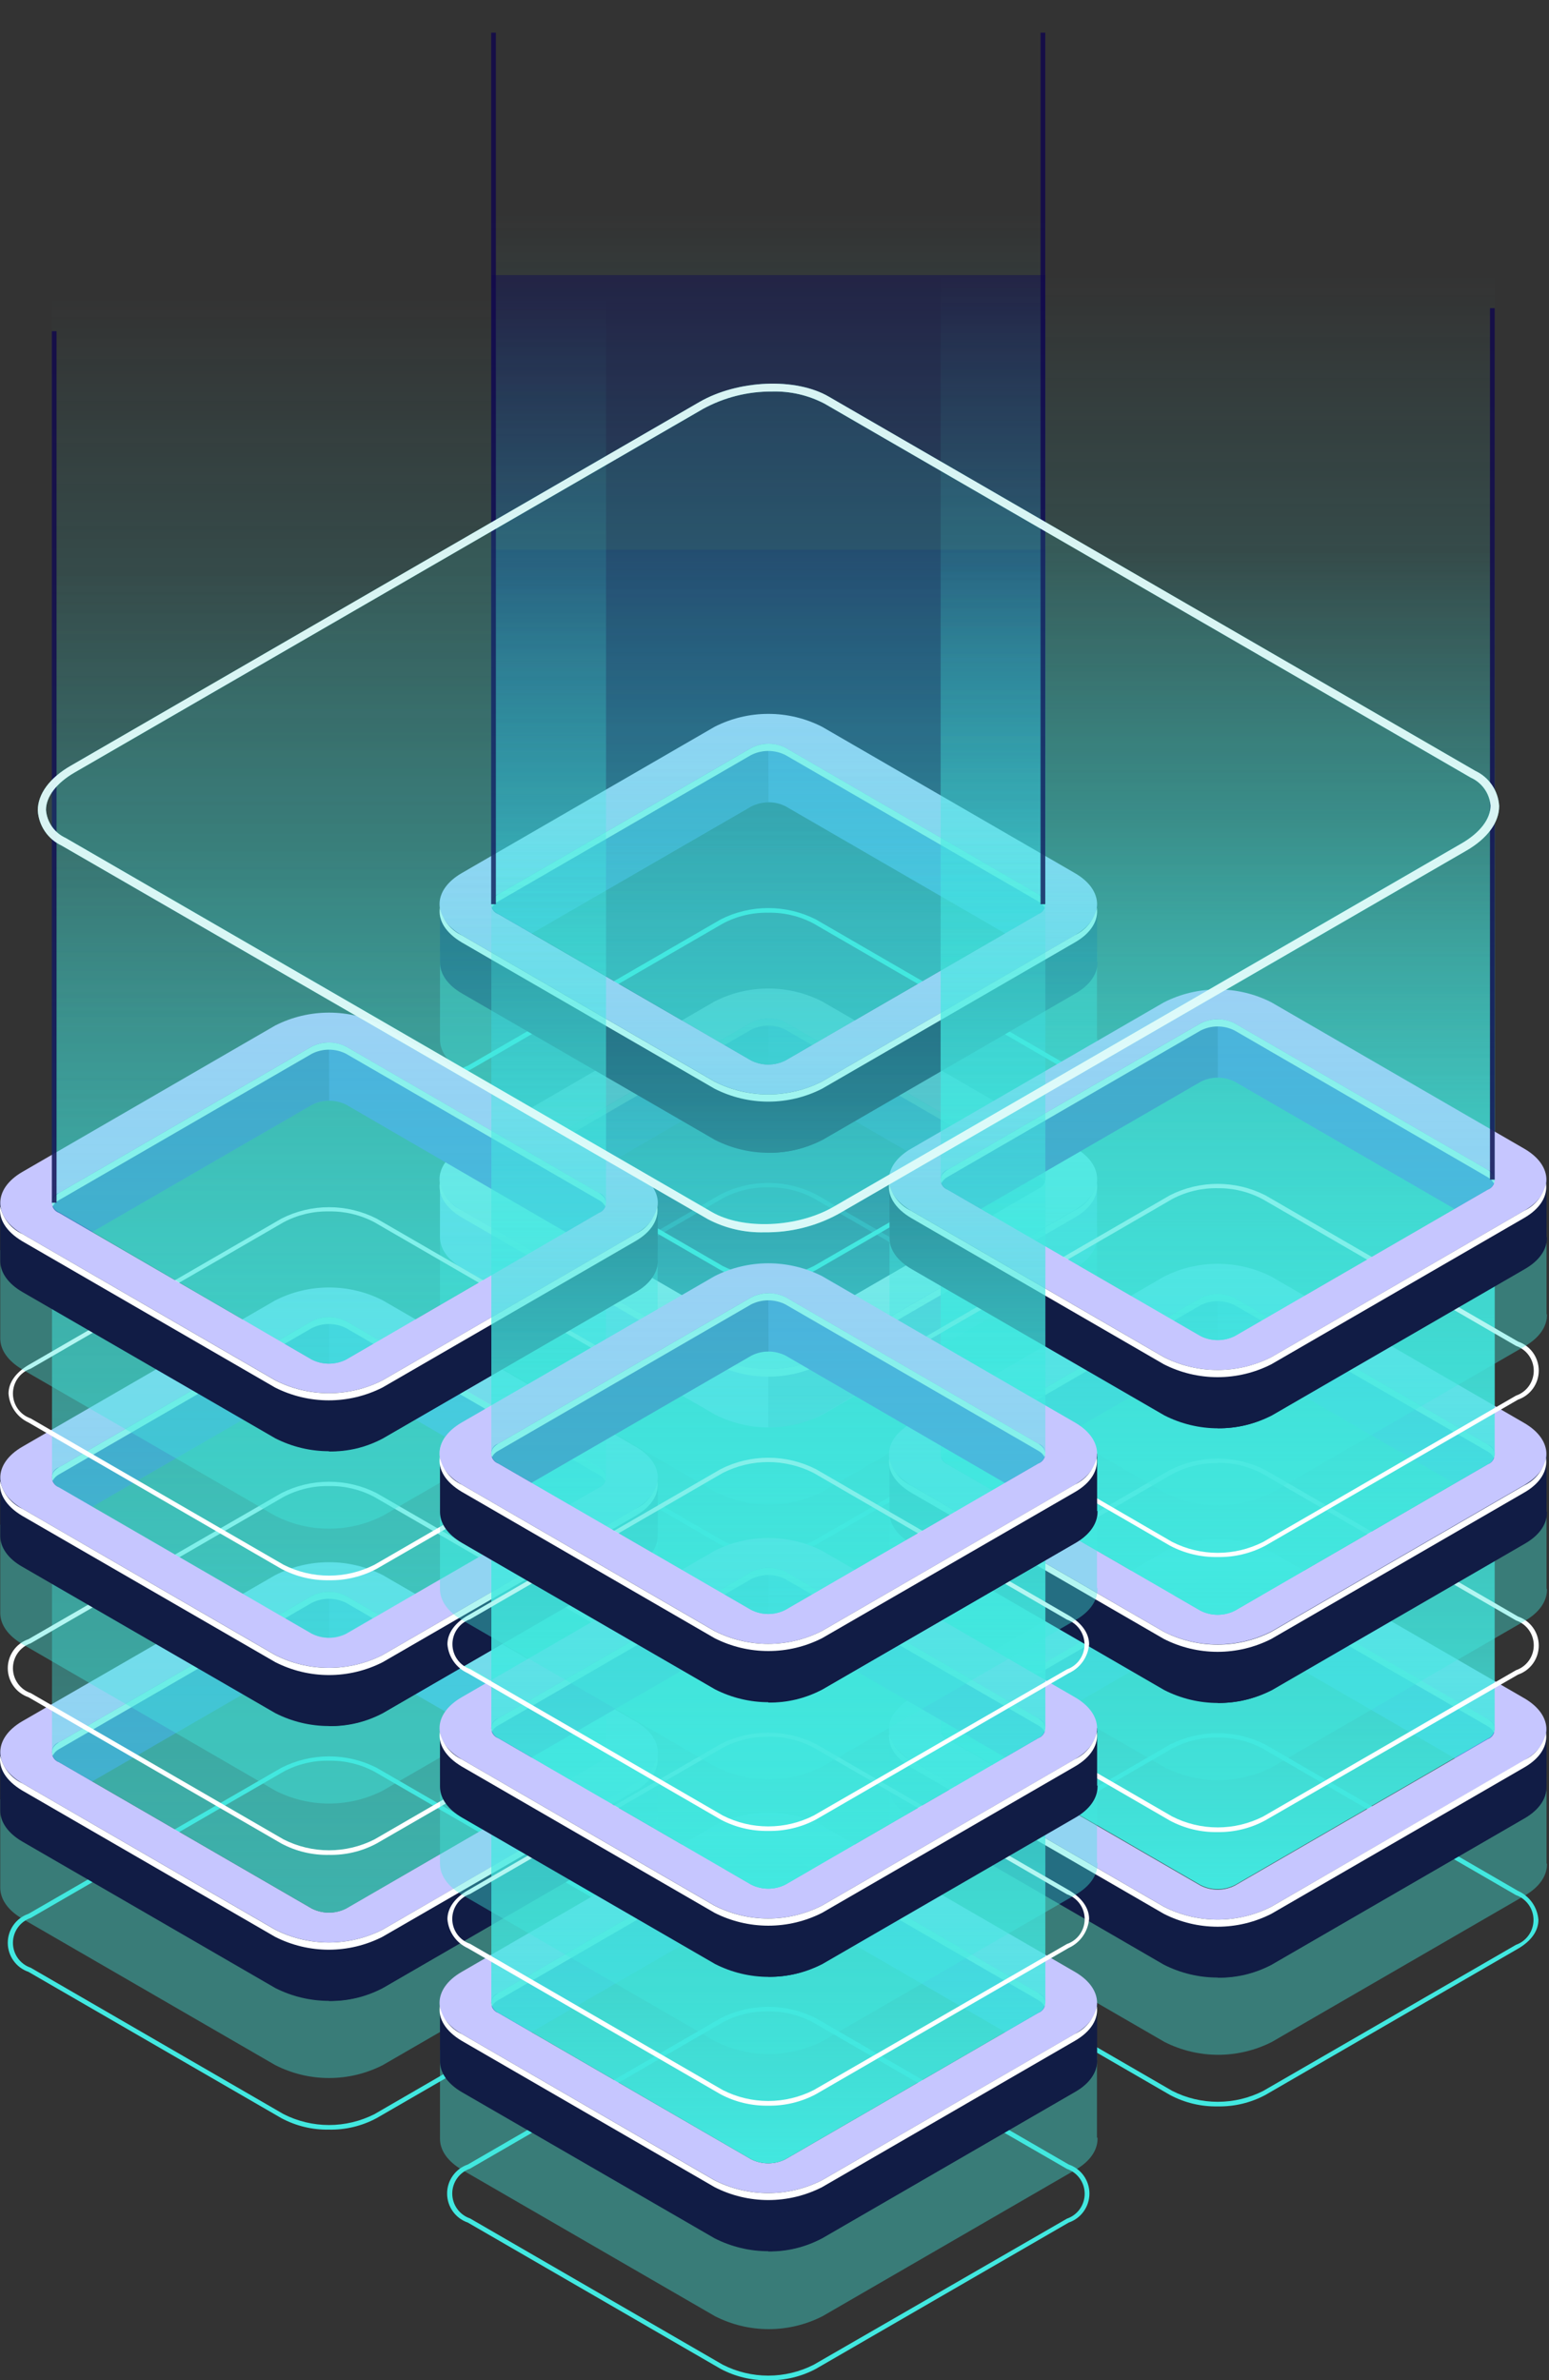 <svg width="401" height="616" viewBox="0 0 401 616" fill="none" xmlns="http://www.w3.org/2000/svg">
<rect x="0" y="0" width="401" height="616" fill="#333333" stroke="none"/>
<path d="M198.886 473.817C194.591 473.902 190.346 472.883 186.556 470.856L121.096 432.99C117.692 431.016 115.83 428.377 115.83 425.523C115.959 423.92 116.516 422.381 117.442 421.067C118.369 419.754 119.631 418.714 121.096 418.057L186.556 380.191C190.376 378.244 194.601 377.23 198.886 377.23C203.172 377.23 207.396 378.244 211.216 380.191L276.655 418.057C278.227 418.583 279.594 419.592 280.563 420.939C281.531 422.287 282.052 423.906 282.052 425.566C282.052 427.227 281.531 428.846 280.563 430.194C279.594 431.541 278.227 432.549 276.655 433.075L211.216 470.856C207.426 472.883 203.181 473.902 198.886 473.817ZM198.886 378.367C194.788 378.291 190.737 379.258 187.113 381.178L121.674 419.044C120.344 419.513 119.192 420.384 118.377 421.537C117.562 422.69 117.125 424.068 117.125 425.481C117.125 426.893 117.562 428.272 118.377 429.424C119.192 430.577 120.344 431.448 121.674 431.917L187.113 469.848C190.762 471.703 194.795 472.669 198.886 472.669C202.978 472.669 207.011 471.703 210.66 469.848L276.206 432.003C277.536 431.534 278.688 430.663 279.503 429.51C280.318 428.357 280.755 426.979 280.755 425.566C280.755 424.153 280.318 422.775 279.503 421.623C278.688 420.47 277.536 419.599 276.206 419.13L210.638 381.178C207.023 379.255 202.978 378.288 198.886 378.367Z" fill="#42E8E0"/>
<path opacity="0.4" d="M283.976 410.977V388.536L279.866 386.176C278.71 393.192 270.469 397.805 263.597 398.77L216.696 426.317L196.232 433.719L130.9 399.95L132.42 399.07C126.833 396.453 123.857 390.489 120.796 385.018L116.515 387.657L113.903 388.386V411.235C113.903 414.131 115.808 417.049 119.64 419.259L185.101 457.147C189.414 459.334 194.181 460.473 199.015 460.473C203.849 460.473 208.615 459.334 212.929 457.147L278.368 419.259C282.157 417.113 284.062 414.238 284.126 411.364C284.137 411.235 284.137 411.106 284.126 410.977H283.976Z" fill="#42E8E0"/>
<path d="M283.976 391.025V376.157L279.866 373.883C278.71 380.899 270.469 385.511 263.597 386.477L216.696 414.067L196.232 421.469L130.9 387.571L132.42 386.691C126.833 384.096 123.857 378.11 120.796 372.66L116.515 375.278L113.903 376.007V391.261C113.903 394.179 115.808 397.075 119.64 399.307L185.101 437.173C189.411 439.37 194.179 440.515 199.015 440.515C203.851 440.515 208.618 439.37 212.929 437.173L278.368 399.307C282.157 397.161 284.062 394.265 284.126 391.411C284.137 391.283 284.137 391.154 284.126 391.025H283.976Z" fill="url(#paint0_linear_728_3290)"/>
<path opacity="0.3" d="M263.597 386.477L216.696 414.067L198.886 420.503V440.606C203.723 440.698 208.504 439.553 212.778 437.28L278.217 399.414C282.006 397.268 283.911 394.372 283.976 391.519C283.986 391.39 283.986 391.261 283.976 391.132V376.265L280.23 374.119H279.844C278.56 380.963 270.404 385.511 263.597 386.477Z" fill="#0F054C"/>
<path d="M132.419 386.691L194.498 350.82C195.879 350.122 197.404 349.759 198.95 349.759C200.497 349.759 202.022 350.122 203.403 350.82L264.261 386.177L263.597 386.584C270.468 385.619 278.71 381.006 279.866 373.991L211.494 335.759L191.586 330.396L175.382 339.943L120.796 372.66C123.814 378.11 126.832 384.031 132.419 386.691Z" fill="url(#paint1_linear_728_3290)"/>
<path opacity="0.3" d="M198.886 332.412L191.586 330.481L175.382 340.028L120.796 372.66C123.814 378.11 126.832 384.095 132.42 386.691L194.498 350.82C195.867 350.089 197.399 349.72 198.95 349.747L198.886 332.412Z" fill="#0F054C"/>
<path d="M184.993 422.07L119.533 384.203C111.869 379.762 111.869 372.553 119.533 368.112L184.993 330.245C189.304 328.048 194.071 326.903 198.907 326.903C203.743 326.903 208.511 328.048 212.821 330.245L278.26 368.112C285.924 372.553 285.924 379.762 278.26 384.203L212.778 422.07C208.473 424.259 203.714 425.401 198.886 425.401C194.058 425.401 189.298 424.259 184.993 422.07ZM203.424 335.716C202.043 335.018 200.518 334.655 198.971 334.655C197.425 334.655 195.9 335.018 194.519 335.716L128.994 373.583C128.46 373.768 127.997 374.116 127.67 374.577C127.342 375.039 127.166 375.591 127.166 376.157C127.166 376.724 127.342 377.276 127.67 377.738C127.997 378.199 128.46 378.547 128.994 378.732L194.433 416.599C195.811 417.307 197.337 417.676 198.886 417.676C200.434 417.676 201.96 417.307 203.338 416.599L268.777 378.732C269.311 378.547 269.774 378.199 270.102 377.738C270.43 377.276 270.606 376.724 270.606 376.157C270.606 375.591 270.43 375.039 270.102 374.577C269.774 374.116 269.311 373.768 268.777 373.583L203.424 335.716Z" fill="url(#paint2_linear_728_3290)"/>
<path d="M268.778 373.583L203.425 335.716C202.044 335.018 200.519 334.655 198.972 334.655C197.426 334.655 195.901 335.018 194.52 335.716L128.995 373.583C127.347 374.527 126.854 375.878 127.368 377.08C127.715 376.365 128.287 375.785 128.995 375.428L194.434 337.561C195.815 336.863 197.34 336.5 198.886 336.5C200.433 336.5 201.958 336.863 203.339 337.561L268.778 375.449C269.476 375.82 270.044 376.396 270.405 377.101C270.961 375.878 270.426 374.527 268.778 373.583Z" fill="white"/>
<path d="M278.217 384.203L212.778 422.069C208.468 424.266 203.7 425.411 198.864 425.411C194.028 425.411 189.261 424.266 184.95 422.069L119.533 384.203C118.107 383.529 116.854 382.536 115.871 381.301C114.888 380.067 114.2 378.622 113.86 377.08C113.41 380.298 115.294 383.516 119.533 386.048L184.993 423.914C189.303 426.111 194.071 427.257 198.907 427.257C203.743 427.257 208.51 426.111 212.821 423.914L278.26 386.048C282.541 383.602 284.404 380.298 283.954 377.08C283.604 378.627 282.905 380.074 281.911 381.309C280.916 382.544 279.653 383.534 278.217 384.203Z" fill="white"/>
<path d="M186.833 420.997L121.394 383.13C114.737 379.289 114.737 373.025 121.394 369.185L186.833 331.318C190.57 329.425 194.698 328.438 198.885 328.438C203.072 328.438 207.2 329.425 210.937 331.318L276.376 369.185C283.012 373.025 283.012 379.289 276.376 383.13L210.937 420.997C207.2 422.89 203.072 423.876 198.885 423.876C194.698 423.876 190.57 422.89 186.833 420.997ZM205.178 334.686C203.229 333.691 201.073 333.173 198.885 333.173C196.698 333.173 194.541 333.691 192.592 334.686L127.131 372.51C123.663 374.527 123.663 377.788 127.131 379.804L192.592 417.671C194.541 418.666 196.698 419.184 198.885 419.184C201.073 419.184 203.229 418.666 205.178 417.671L270.617 379.74C274.107 377.723 274.107 374.462 270.617 372.446L205.178 334.686Z" fill="url(#paint3_linear_728_3290)"/>
<path opacity="0.4" d="M203.424 335.716C202.043 335.018 200.518 334.655 198.972 334.655C197.425 334.655 195.9 335.018 194.519 335.716L128.995 373.583C128.461 373.768 127.998 374.116 127.67 374.577C127.342 375.038 127.166 375.591 127.166 376.157C127.166 376.724 127.342 377.276 127.67 377.737C127.998 378.199 128.461 378.546 128.995 378.732L194.433 416.598C195.811 417.306 197.338 417.675 198.886 417.675C200.434 417.675 201.961 417.306 203.338 416.598L268.777 378.732C269.311 378.546 269.774 378.199 270.102 377.737C270.43 377.276 270.606 376.724 270.606 376.157C270.606 375.591 270.43 375.038 270.102 374.577C269.774 374.116 269.311 373.768 268.777 373.583L203.424 335.716Z" fill="#42E8E0"/>
<path style="mix-blend-mode:lighten" opacity="0.5" d="M270.618 376.114V142.263H127.196V376.114C127.235 376.678 127.427 377.219 127.752 377.681C128.077 378.142 128.521 378.506 129.037 378.732L194.433 416.599C195.811 417.306 197.337 417.676 198.886 417.676C200.434 417.676 201.96 417.306 203.338 416.599L268.777 378.732C269.291 378.502 269.733 378.137 270.057 377.677C270.381 377.216 270.575 376.676 270.618 376.114Z" fill="url(#paint4_linear_728_3290)"/>
<path d="M198.886 402.739C194.591 402.825 190.346 401.805 186.556 399.778L121.096 361.912C117.692 359.938 115.83 357.299 115.83 354.446C115.959 352.842 116.516 351.303 117.442 349.989C118.369 348.676 119.631 347.636 121.096 346.98L186.556 309.091C190.379 307.155 194.603 306.146 198.886 306.146C203.17 306.146 207.393 307.155 211.216 309.091L276.655 346.98C278.122 347.637 279.386 348.676 280.316 349.989C281.245 351.302 281.807 352.841 281.943 354.446C281.943 357.299 280.059 359.938 276.677 361.912L211.216 399.778C207.426 401.805 203.181 402.825 198.886 402.739ZM198.886 307.289C194.787 307.202 190.733 308.17 187.113 310.1L121.674 347.966C120.334 348.425 119.171 349.292 118.347 350.446C117.523 351.6 117.081 352.984 117.081 354.403C117.081 355.822 117.523 357.205 118.347 358.359C119.171 359.514 120.334 360.381 121.674 360.839L187.113 398.727C190.762 400.582 194.795 401.548 198.886 401.548C202.978 401.548 207.011 400.582 210.66 398.727L276.206 360.925C277.536 360.456 278.688 359.585 279.503 358.432C280.318 357.279 280.755 355.901 280.755 354.489C280.755 353.076 280.318 351.698 279.503 350.545C278.688 349.392 277.536 348.521 276.206 348.052L210.638 310.1C207.026 308.168 202.979 307.2 198.886 307.289Z" fill="#42E8E0"/>
<path opacity="0.4" d="M283.976 339.9V317.523L279.866 315.249C278.71 322.264 270.469 326.877 263.597 327.842L216.696 355.239L196.232 362.577L130.9 328.851L132.42 327.992C126.833 325.375 123.857 319.411 120.796 313.94L116.515 316.557L113.903 317.308V340.136C113.903 343.053 115.808 345.971 119.64 348.181L185.101 386.048C189.411 388.245 194.179 389.39 199.015 389.39C203.851 389.39 208.618 388.245 212.929 386.048L278.368 348.181C282.157 346.035 284.062 343.161 284.126 340.286C284.137 340.157 284.137 340.028 284.126 339.9H283.976Z" fill="#42E8E0"/>
<path d="M283.976 319.947V305.079L279.866 302.784C278.71 309.799 270.469 314.433 263.597 315.399L216.696 342.882L196.232 350.283L130.9 316.493L132.42 315.613C126.833 312.996 123.857 307.032 120.796 301.561L116.515 304.2L113.903 304.929V320.183C113.903 323.079 115.808 325.997 119.64 328.228L185.101 366.095C189.414 368.282 194.181 369.422 199.015 369.422C203.849 369.422 208.615 368.282 212.929 366.095L278.218 328.25C282.007 326.104 283.912 323.208 283.976 320.333C283.987 320.212 283.987 320.09 283.976 319.969V319.947Z" fill="url(#paint5_linear_728_3290)"/>
<path opacity="0.3" d="M263.597 315.378L216.696 342.882L198.886 349.318V369.421C203.723 369.513 208.504 368.368 212.778 366.095L278.217 328.25C282.006 326.105 283.911 323.208 283.976 320.333C283.987 320.212 283.987 320.09 283.976 319.969V305.08L280.23 302.934H279.844C278.56 309.885 270.404 314.434 263.597 315.378Z" fill="#0F054C"/>
<path d="M132.42 315.613L194.498 279.742C195.876 279.034 197.402 278.665 198.95 278.665C200.499 278.665 202.025 279.034 203.403 279.742L264.325 314.991L263.661 315.399C270.533 314.433 278.774 309.799 279.93 302.784L211.494 264.681L191.586 259.403L175.382 268.95L120.796 301.561C123.814 307.031 126.832 312.996 132.42 315.613Z" fill="url(#paint6_linear_728_3290)"/>
<path opacity="0.3" d="M198.886 261.334L191.586 259.403L175.382 268.95L120.796 301.561C123.814 307.031 126.832 312.996 132.42 315.613L194.498 279.742C195.863 279.001 197.398 278.631 198.95 278.669L198.886 261.334Z" fill="#0F054C"/>
<path d="M184.993 350.991L119.533 313.232C111.869 308.791 111.869 301.582 119.533 297.141L184.993 259.167C189.304 256.97 194.071 255.825 198.907 255.825C203.743 255.825 208.511 256.97 212.821 259.167L278.26 297.034C285.924 301.475 285.924 308.684 278.26 313.125L212.778 350.991C208.473 353.181 203.714 354.323 198.886 354.323C194.058 354.323 189.298 353.181 184.993 350.991ZM203.424 264.638C202.043 263.94 200.518 263.577 198.971 263.577C197.425 263.577 195.9 263.94 194.519 264.638L128.994 302.505C128.46 302.69 127.997 303.038 127.67 303.499C127.342 303.961 127.166 304.513 127.166 305.079C127.166 305.646 127.342 306.198 127.67 306.659C127.997 307.121 128.46 307.468 128.994 307.654L194.433 345.521C195.814 346.218 197.339 346.582 198.886 346.582C200.432 346.582 201.957 346.218 203.338 345.521L268.777 307.654C269.311 307.468 269.774 307.121 270.102 306.659C270.43 306.198 270.606 305.646 270.606 305.079C270.606 304.513 270.43 303.961 270.102 303.499C269.774 303.038 269.311 302.69 268.777 302.505L203.424 264.638Z" fill="url(#paint7_linear_728_3290)"/>
<path d="M268.778 302.505L203.425 264.638C202.044 263.94 200.519 263.577 198.972 263.577C197.426 263.577 195.901 263.94 194.52 264.638L128.995 302.505C127.347 303.449 126.854 304.8 127.368 306.002C127.715 305.287 128.287 304.707 128.995 304.35L194.434 266.483C195.815 265.785 197.34 265.422 198.886 265.422C200.433 265.422 201.958 265.785 203.339 266.483L268.778 304.35C269.476 304.72 270.044 305.297 270.405 306.002C270.961 304.8 270.426 303.449 268.778 302.505Z" fill="white"/>
<path d="M278.217 313.232L212.778 350.991C208.468 353.188 203.7 354.333 198.864 354.333C194.028 354.333 189.261 353.188 184.95 350.991L119.533 313.232C118.109 312.555 116.858 311.562 115.875 310.327C114.892 309.093 114.203 307.65 113.86 306.109C113.41 309.327 115.294 312.545 119.533 315.077L184.993 352.944C189.303 355.14 194.071 356.286 198.907 356.286C203.743 356.286 208.51 355.14 212.821 352.944L278.26 315.077C282.541 312.631 284.404 309.327 283.954 306.109C283.601 307.655 282.901 309.101 281.907 310.335C280.913 311.569 279.651 312.56 278.217 313.232Z" fill="white"/>
<path d="M186.833 349.919L121.394 312.052C114.737 308.212 114.737 301.947 121.394 298.107L186.833 260.24C190.57 258.347 194.698 257.361 198.885 257.361C203.072 257.361 207.2 258.347 210.937 260.24L276.376 298.214C283.012 302.054 283.012 308.319 276.376 312.159L210.937 349.919C207.2 351.812 203.072 352.798 198.885 352.798C194.698 352.798 190.57 351.812 186.833 349.919ZM205.178 263.566C203.229 262.571 201.073 262.052 198.885 262.052C196.698 262.052 194.541 262.571 192.592 263.566L127.131 301.432C123.663 303.449 123.663 306.71 127.131 308.727L192.592 346.593C194.541 347.588 196.698 348.107 198.885 348.107C201.073 348.107 203.229 347.588 205.178 346.593L270.617 308.727C274.107 306.71 274.107 303.449 270.617 301.432L205.178 263.566Z" fill="url(#paint8_linear_728_3290)"/>
<path opacity="0.4" d="M203.424 264.638C202.043 263.94 200.518 263.577 198.972 263.577C197.425 263.577 195.9 263.94 194.519 264.638L128.995 302.505C128.461 302.69 127.998 303.038 127.67 303.499C127.342 303.961 127.166 304.513 127.166 305.079C127.166 305.646 127.342 306.198 127.67 306.659C127.998 307.121 128.461 307.468 128.995 307.654L194.433 345.521C195.814 346.218 197.339 346.582 198.886 346.582C200.433 346.582 201.958 346.218 203.338 345.521L268.777 307.654C269.311 307.468 269.774 307.121 270.102 306.659C270.43 306.198 270.606 305.646 270.606 305.079C270.606 304.513 270.43 303.961 270.102 303.499C269.774 303.038 269.311 302.69 268.777 302.505L203.424 264.638Z" fill="#42E8E0"/>
<path style="mix-blend-mode:lighten" opacity="0.5" d="M270.618 305.036V71.185H127.196V305.036C127.235 305.6 127.427 306.141 127.752 306.603C128.077 307.064 128.521 307.428 129.037 307.654L194.433 345.52C195.814 346.218 197.339 346.582 198.886 346.582C200.432 346.582 201.957 346.218 203.338 345.52L268.777 307.654C269.291 307.424 269.733 307.059 270.057 306.599C270.381 306.138 270.575 305.598 270.618 305.036Z" fill="url(#paint9_linear_728_3290)"/>
<path d="M198.886 331.661C194.591 331.747 190.346 330.727 186.556 328.7L121.096 290.834C119.534 290.297 118.179 289.285 117.219 287.939C116.26 286.592 115.744 284.979 115.744 283.325C115.744 281.67 116.26 280.057 117.219 278.711C118.179 277.365 119.534 276.352 121.096 275.816L186.556 237.949C190.379 236.013 194.603 235.004 198.886 235.004C203.17 235.004 207.393 236.013 211.216 237.949L276.655 275.837C278.122 276.495 279.385 277.534 280.315 278.847C281.245 280.16 281.807 281.699 281.942 283.303C281.942 286.157 280.059 288.796 276.676 290.769L211.216 328.7C207.426 330.727 203.181 331.747 198.886 331.661ZM198.886 236.211C194.786 236.124 190.733 237.092 187.113 239.022L121.674 276.888C120.334 277.347 119.17 278.214 118.347 279.368C117.523 280.522 117.08 281.906 117.08 283.325C117.08 284.744 117.523 286.127 118.347 287.281C119.17 288.436 120.334 289.303 121.674 289.761L187.113 327.649C190.761 329.504 194.795 330.47 198.886 330.47C202.977 330.47 207.011 329.504 210.659 327.649L276.205 289.825C277.545 289.367 278.709 288.5 279.532 287.346C280.356 286.192 280.799 284.808 280.799 283.389C280.799 281.97 280.356 280.587 279.532 279.432C278.709 278.278 277.545 277.411 276.205 276.953L210.638 239.022C207.026 237.09 202.979 236.122 198.886 236.211Z" fill="#42E8E0"/>
<path opacity="0.4" d="M283.976 268.822V246.359L279.866 244.085C278.71 251.1 270.469 255.713 263.597 256.679L216.696 284.161L196.232 291.563L130.9 257.773L132.42 256.893C126.833 254.297 123.857 248.311 120.796 242.862L116.515 245.479L113.903 246.23V269.058C113.903 271.975 115.808 274.893 119.64 277.103L185.101 314.97C189.411 317.167 194.179 318.312 199.015 318.312C203.851 318.312 208.618 317.167 212.929 314.97L278.368 277.103C282.157 274.958 284.062 272.061 284.126 269.208C284.137 269.079 284.137 268.95 284.126 268.822H283.976Z" fill="#42E8E0"/>
<path d="M283.976 248.869V234.001L279.866 231.706C278.71 238.721 270.469 243.355 263.597 244.299L216.696 271.782L196.232 279.206L130.9 245.415L132.42 244.535C126.833 241.918 123.857 235.954 120.796 230.483L116.515 233.122L113.903 233.851V249.105C113.903 252.002 115.808 254.919 119.64 257.129L185.101 295.017C189.414 297.204 194.181 298.344 199.015 298.344C203.849 298.344 208.615 297.204 212.929 295.017L278.368 257.129C282.157 254.984 284.062 252.109 284.126 249.234C284.137 249.105 284.137 248.976 284.126 248.848L283.976 248.869Z" fill="#111C45"/>
<path d="M263.597 244.299L216.696 271.782L198.886 278.219V298.321C203.723 298.413 208.504 297.268 212.778 294.996L278.217 257.108C282.006 254.962 283.911 252.087 283.976 249.212C283.986 249.084 283.986 248.955 283.976 248.826V233.958L280.23 231.813H279.844C278.56 238.807 270.404 243.355 263.597 244.299Z" fill="#111C45"/>
<path d="M132.42 244.578L194.498 208.686C195.879 207.988 197.404 207.624 198.95 207.624C200.497 207.624 202.022 207.988 203.403 208.686L264.325 243.956L263.661 244.342C270.533 243.398 278.774 238.764 279.93 231.749L211.494 193.582L191.586 188.325L175.382 197.873L120.796 230.483C123.814 235.997 126.832 241.918 132.42 244.578Z" fill="url(#paint10_linear_728_3290)"/>
<path opacity="0.3" d="M198.886 190.256L191.586 188.325L175.382 197.873L120.796 230.483C123.814 235.954 126.832 241.918 132.42 244.536L194.498 208.643C195.869 207.919 197.401 207.557 198.95 207.591L198.886 190.256Z" fill="#0F054C"/>
<path d="M184.993 279.914L119.533 242.047C111.869 237.606 111.869 230.397 119.533 225.956L184.993 188.089C189.304 185.892 194.071 184.747 198.907 184.747C203.743 184.747 208.511 185.892 212.821 188.089L278.26 225.956C285.924 230.397 285.924 237.606 278.26 242.047L212.778 279.914C208.47 282.093 203.712 283.229 198.886 283.229C194.06 283.229 189.301 282.093 184.993 279.914ZM203.424 193.56C202.046 192.852 200.52 192.483 198.971 192.483C197.423 192.483 195.897 192.852 194.519 193.56L128.994 231.427C128.46 231.612 127.997 231.96 127.67 232.421C127.342 232.883 127.166 233.435 127.166 234.001C127.166 234.568 127.342 235.12 127.67 235.582C127.997 236.043 128.46 236.391 128.994 236.576L194.433 274.443C195.814 275.141 197.339 275.504 198.886 275.504C200.432 275.504 201.957 275.141 203.338 274.443L268.777 236.576C269.311 236.391 269.774 236.043 270.102 235.582C270.43 235.12 270.606 234.568 270.606 234.001C270.606 233.435 270.43 232.883 270.102 232.421C269.774 231.96 269.311 231.612 268.777 231.427L203.424 193.56Z" fill="#C6C6FF"/>
<path d="M268.778 231.427L203.425 193.56C202.047 192.852 200.521 192.483 198.972 192.483C197.424 192.483 195.898 192.852 194.52 193.56L128.995 231.427C127.347 232.371 126.854 233.701 127.368 234.924C127.715 234.21 128.287 233.629 128.995 233.272L194.434 195.405C195.815 194.707 197.34 194.344 198.886 194.344C200.433 194.344 201.958 194.707 203.339 195.405L268.778 233.272C269.476 233.642 270.044 234.219 270.405 234.924C270.961 233.723 270.426 232.371 268.778 231.427Z" fill="white"/>
<path d="M278.217 242.047L212.778 279.913C208.465 282.1 203.698 283.24 198.864 283.24C194.03 283.24 189.264 282.1 184.95 279.913L119.533 242.047C118.109 241.37 116.858 240.377 115.875 239.142C114.892 237.908 114.203 236.465 113.86 234.924C113.41 238.142 115.294 241.36 119.533 243.892L184.993 281.758C189.303 283.955 194.071 285.1 198.907 285.1C203.743 285.1 208.51 283.955 212.821 281.758L278.26 243.892C282.541 241.446 284.404 238.142 283.954 234.924C283.601 236.47 282.901 237.916 281.907 239.15C280.913 240.384 279.651 241.375 278.217 242.047Z" fill="white"/>
<path opacity="0.4" d="M203.424 193.56C202.046 192.852 200.52 192.483 198.972 192.483C197.423 192.483 195.897 192.852 194.519 193.56L128.995 231.427C128.461 231.612 127.998 231.96 127.67 232.421C127.342 232.883 127.166 233.435 127.166 234.001C127.166 234.568 127.342 235.12 127.67 235.582C127.998 236.043 128.461 236.391 128.995 236.576L194.433 274.443C195.814 275.141 197.339 275.504 198.886 275.504C200.433 275.504 201.958 275.141 203.338 274.443L268.777 236.576C269.311 236.391 269.774 236.043 270.102 235.582C270.43 235.12 270.606 234.568 270.606 234.001C270.606 233.435 270.43 232.883 270.102 232.421C269.774 231.96 269.311 231.612 268.777 231.427L203.424 193.56Z" fill="#42E8E0"/>
<g opacity="0.5">
<path d="M270.618 233.851V0H127.196V233.851C127.231 234.418 127.422 234.964 127.747 235.43C128.071 235.896 128.518 236.262 129.037 236.49L194.433 274.443C195.814 275.141 197.339 275.504 198.886 275.504C200.432 275.504 201.957 275.141 203.338 274.443L268.777 236.576C269.306 236.338 269.758 235.957 270.084 235.475C270.409 234.994 270.594 234.432 270.618 233.851Z" fill="url(#paint11_linear_728_3290)" style="mix-blend-mode:lighten"/>
</g>
<path d="M85.155 551.138C80.867 551.22 76.63 550.201 72.846 548.177L7.364 510.311C5.803 509.774 4.447 508.762 3.488 507.416C2.528 506.069 2.013 504.456 2.013 502.802C2.013 501.147 2.528 499.534 3.488 498.188C4.447 496.841 5.803 495.829 7.364 495.293L72.846 457.49C76.669 455.554 80.892 454.545 85.176 454.545C89.46 454.545 93.683 455.554 97.506 457.49L162.966 495.357C164.431 496.021 165.691 497.066 166.617 498.382C167.543 499.699 168.1 501.239 168.232 502.845C168.232 505.698 166.349 508.337 162.966 510.311L97.485 548.177C93.696 550.207 89.45 551.227 85.155 551.138ZM85.155 455.667C81.06 455.584 77.013 456.56 73.403 458.499L7.942 496.365C6.602 496.824 5.439 497.691 4.615 498.845C3.792 499.999 3.349 501.383 3.349 502.802C3.349 504.221 3.792 505.604 4.615 506.758C5.439 507.912 6.602 508.779 7.942 509.238L73.403 547.126C77.051 548.981 81.085 549.947 85.176 549.947C89.267 549.947 93.301 548.981 96.95 547.126L162.388 509.238C163.728 508.779 164.892 507.912 165.715 506.758C166.539 505.604 166.982 504.221 166.982 502.802C166.982 501.383 166.539 499.999 165.715 498.845C164.892 497.691 163.728 496.824 162.388 496.365L96.928 458.499C93.309 456.562 89.256 455.587 85.155 455.667Z" fill="#42E8E0"/>
<path opacity="0.4" d="M170.244 488.299V465.836L166.156 463.562C164.978 470.556 156.758 475.19 149.865 476.156L102.964 503.638L82.5 511.04L17.189 477.25L18.688 476.284C13.101 473.688 10.125 467.703 7.086 462.253L2.676 464.871L0.064 465.686V488.535C0.064 491.452 1.991 494.37 5.801 496.58L71.262 534.447C75.572 536.644 80.34 537.789 85.176 537.789C90.012 537.789 94.779 536.644 99.09 534.447L164.55 496.58C168.318 494.435 170.223 491.538 170.287 488.685V488.299H170.244Z" fill="#42E8E0"/>
<path d="M170.244 468.325V453.478L166.156 451.183C164.978 458.198 156.758 462.833 149.865 463.777L102.964 491.302L82.5 498.725L17.189 464.892L18.709 464.013C13.122 461.395 10.147 455.431 7.107 449.96L2.676 452.685L0.064 453.328V468.582C0.064 471.479 1.991 474.396 5.801 476.606L71.262 514.494C75.575 516.681 80.342 517.821 85.176 517.821C90.01 517.821 94.776 516.681 99.09 514.494L164.55 476.606C168.318 474.461 170.223 471.586 170.287 468.711V468.325H170.244Z" fill="#111C45"/>
<path d="M149.908 463.776L102.964 491.302L85.154 497.738V517.841C89.992 517.933 94.773 516.788 99.047 514.516L164.507 476.627C168.275 474.482 170.18 471.607 170.244 468.732V468.346V453.5L166.498 451.354H166.113C164.893 458.284 156.694 462.832 149.908 463.776Z" fill="#111C45"/>
<path d="M18.688 464.012L80.766 428.119C82.147 427.422 83.672 427.058 85.219 427.058C86.765 427.058 88.29 427.422 89.671 428.119L150.551 463.412L149.866 463.798C156.759 462.854 164.979 458.22 166.156 451.204L97.763 413.059L77.855 407.802L61.651 417.349L7.086 449.96C10.104 455.409 13.101 461.395 18.688 464.012Z" fill="url(#paint12_linear_728_3290)"/>
<path opacity="0.3" d="M85.155 409.776L77.855 407.845L61.651 417.392L7.086 449.96C10.104 455.409 13.101 461.395 18.688 464.012L80.766 428.119C82.137 427.396 83.67 427.034 85.219 427.068L85.155 409.776Z" fill="#0F054C"/>
<path d="M71.261 499.39L5.801 461.524C-1.841 457.083 -1.841 449.874 5.801 445.433L71.261 407.631C75.572 405.434 80.339 404.289 85.175 404.289C90.011 404.289 94.779 405.434 99.089 407.631L164.55 445.497C172.213 449.938 172.213 457.147 164.55 461.588L99.046 499.39C94.739 501.57 89.98 502.706 85.154 502.706C80.328 502.706 75.569 501.57 71.261 499.39ZM89.606 413.037C88.228 412.329 86.702 411.96 85.154 411.96C83.606 411.96 82.079 412.329 80.701 413.037L15.262 450.904C14.729 451.089 14.265 451.437 13.938 451.898C13.61 452.36 13.434 452.912 13.434 453.478C13.434 454.045 13.61 454.597 13.938 455.058C14.265 455.52 14.729 455.867 15.262 456.053L80.701 493.92C82.082 494.617 83.607 494.981 85.154 494.981C86.7 494.981 88.225 494.617 89.606 493.92L155.045 456.053C155.579 455.867 156.042 455.52 156.37 455.058C156.698 454.597 156.874 454.045 156.874 453.478C156.874 452.912 156.698 452.36 156.37 451.898C156.042 451.437 155.579 451.089 155.045 450.904L89.606 413.037Z" fill="#C6C6FF"/>
<path d="M155.046 450.904L89.607 413.037C88.229 412.329 86.703 411.96 85.154 411.96C83.606 411.96 82.079 412.329 80.702 413.037L15.263 450.904C13.614 451.848 13.122 453.178 13.636 454.401C13.985 453.672 14.554 453.072 15.263 452.684L80.702 414.818C82.082 414.12 83.608 413.756 85.154 413.756C86.701 413.756 88.226 414.12 89.607 414.818L155.046 452.684C155.754 453.042 156.325 453.622 156.672 454.336C157.229 453.178 156.694 451.848 155.046 450.904Z" fill="white"/>
<path d="M164.507 461.524L99.047 499.39C94.733 501.577 89.967 502.717 85.133 502.717C80.299 502.717 75.532 501.577 71.219 499.39L5.801 461.524C4.366 460.855 3.102 459.865 2.107 458.63C1.113 457.395 0.414 455.949 0.064 454.401C-0.385 457.619 1.52 460.837 5.737 463.369L71.197 501.235C75.508 503.432 80.276 504.578 85.112 504.578C89.947 504.578 94.715 503.432 99.026 501.235L164.507 463.412C168.789 460.966 170.63 457.662 170.18 454.444C169.831 455.977 169.139 457.412 168.157 458.638C167.174 459.865 165.926 460.851 164.507 461.524Z" fill="white"/>
<path d="M73.103 498.318L7.664 460.451C1.007 456.589 1.007 450.346 7.664 446.506L73.103 408.639C76.836 406.734 80.966 405.741 85.155 405.741C89.344 405.741 93.473 406.734 97.206 408.639L162.752 446.506C169.41 450.346 169.41 456.611 162.752 460.451L97.206 498.318C93.47 500.211 89.341 501.197 85.155 501.197C80.968 501.197 76.84 500.211 73.103 498.318ZM91.448 411.921C89.499 410.927 87.342 410.408 85.155 410.408C82.967 410.408 80.811 410.927 78.861 411.921L13.401 449.831C9.933 451.826 9.933 455.109 13.401 457.126L78.861 494.992C80.814 495.977 82.969 496.49 85.155 496.49C87.34 496.49 89.496 495.977 91.448 494.992L156.908 457.126C160.376 455.109 160.376 451.848 156.908 449.831L91.448 411.921Z" fill="#C6C6FF"/>
<path opacity="0.4" d="M89.607 413.037C88.229 412.329 86.703 411.96 85.154 411.96C83.606 411.96 82.08 412.329 80.702 413.037L15.263 450.904C14.729 451.089 14.266 451.437 13.938 451.898C13.611 452.36 13.435 452.912 13.435 453.478C13.435 454.045 13.611 454.597 13.938 455.058C14.266 455.52 14.729 455.867 15.263 456.053L80.702 493.92C82.083 494.617 83.608 494.981 85.154 494.981C86.701 494.981 88.226 494.617 89.607 493.92L155.046 456.053C155.58 455.867 156.043 455.52 156.371 455.058C156.698 454.597 156.874 454.045 156.874 453.478C156.874 452.912 156.698 452.36 156.371 451.898C156.043 451.437 155.58 451.089 155.046 450.904L89.607 413.037Z" fill="#42E8E0"/>
<g opacity="0.5">
<path d="M156.886 453.414V219.563H13.464V453.414C13.499 453.981 13.689 454.527 14.014 454.993C14.339 455.458 14.786 455.825 15.305 456.053L80.744 493.92C82.125 494.617 83.65 494.981 85.196 494.981C86.743 494.981 88.268 494.617 89.649 493.92L155.045 456.053C155.564 455.825 156.011 455.458 156.336 454.993C156.66 454.527 156.851 453.981 156.886 453.414Z" fill="url(#paint13_linear_728_3290)" style="mix-blend-mode:lighten"/>
</g>
<path d="M85.155 480.039C80.869 480.127 76.632 479.115 72.846 477.099L7.364 439.233C5.803 438.696 4.447 437.684 3.488 436.338C2.528 434.991 2.013 433.378 2.013 431.724C2.013 430.069 2.528 428.456 3.488 427.11C4.447 425.764 5.803 424.751 7.364 424.215L72.846 386.412C76.669 384.476 80.893 383.467 85.176 383.467C89.46 383.467 93.683 384.476 97.506 386.412L162.966 424.279C164.528 424.816 165.883 425.828 166.843 427.174C167.802 428.52 168.318 430.134 168.318 431.788C168.318 433.443 167.802 435.056 166.843 436.402C165.883 437.748 164.528 438.76 162.966 439.297L97.485 477.099C93.694 479.122 89.448 480.134 85.155 480.039ZM85.155 384.589C81.063 384.509 77.018 385.477 73.403 387.399L7.942 425.287C6.602 425.746 5.439 426.613 4.615 427.767C3.792 428.921 3.349 430.305 3.349 431.724C3.349 433.143 3.792 434.526 4.615 435.68C5.439 436.834 6.602 437.702 7.942 438.16L73.403 476.027C77.051 477.881 81.085 478.848 85.176 478.848C89.267 478.848 93.301 477.881 96.95 476.027L162.388 438.16C163.728 437.702 164.892 436.834 165.715 435.68C166.539 434.526 166.982 433.143 166.982 431.724C166.982 430.305 166.539 428.921 165.715 427.767C164.892 426.613 163.728 425.746 162.388 425.287L96.928 387.421C93.309 385.485 89.256 384.51 85.155 384.589Z" fill="white"/>
<path opacity="0.4" d="M170.244 417.221V394.758L166.156 392.462C164.978 399.478 156.758 404.112 149.865 405.077L102.964 432.56L82.5 439.962L17.189 406.172L18.709 405.292C13.122 402.675 10.147 396.71 7.107 391.24L2.697 393.878L0.064 394.608V417.457C0.064 420.374 1.991 423.271 5.801 425.502L71.262 463.412C75.572 465.609 80.34 466.754 85.176 466.754C90.012 466.754 94.779 465.609 99.09 463.412L164.55 425.545C168.318 423.399 170.223 420.503 170.287 417.65V417.264L170.244 417.221Z" fill="#42E8E0"/>
<path d="M170.244 397.247V382.4L166.156 380.105C164.893 387.12 156.758 391.733 149.908 392.613L102.964 420.181L82.5 427.604L17.189 393.814L18.709 392.934C13.122 390.317 10.147 384.353 7.107 378.882L2.697 381.521L0.064 382.25V397.483C0.064 400.4 1.991 403.34 5.801 405.485L71.262 443.352C75.572 445.549 80.34 446.694 85.176 446.694C90.012 446.694 94.779 445.549 99.09 443.352L164.507 405.485C168.275 403.34 170.18 400.465 170.244 397.59V397.204V397.247Z" fill="#111C45"/>
<path d="M149.908 392.613L102.964 420.181L85.154 426.618V446.699C89.993 446.801 94.777 445.656 99.047 443.373L164.507 405.485C168.275 403.34 170.18 400.465 170.244 397.59V397.204V382.358L166.498 380.212H166.113C164.893 387.206 156.694 391.755 149.908 392.613Z" fill="#111C45"/>
<path d="M18.688 392.934L80.766 357.041C82.147 356.344 83.672 355.98 85.219 355.98C86.765 355.98 88.29 356.344 89.671 357.041L150.551 392.312L149.909 392.613C156.801 391.647 165.021 387.034 166.199 380.019L97.763 341.981L77.855 336.832L61.651 346.357L7.086 378.882C10.104 384.331 13.101 390.317 18.688 392.934Z" fill="url(#paint14_linear_728_3290)"/>
<path opacity="0.3" d="M85.155 338.655L77.855 336.724L61.651 346.25L7.086 378.882C10.104 384.331 13.101 390.317 18.688 392.934L80.766 357.042C82.137 356.318 83.67 355.956 85.219 355.99L85.155 338.655Z" fill="#0F054C"/>
<path d="M71.261 428.313L5.801 390.467C-1.841 386.048 -1.841 378.818 5.801 374.398L71.261 336.531C75.572 334.334 80.339 333.189 85.175 333.189C90.011 333.189 94.779 334.334 99.089 336.531L164.55 374.398C172.213 378.818 172.213 386.048 164.55 390.467L99.046 428.313C94.739 430.492 89.98 431.628 85.154 431.628C80.328 431.628 75.569 430.492 71.261 428.313ZM89.606 341.938C88.225 341.24 86.7 340.876 85.154 340.876C83.607 340.876 82.082 341.24 80.701 341.938L15.262 379.74C14.729 379.926 14.265 380.273 13.938 380.735C13.61 381.196 13.434 381.748 13.434 382.315C13.434 382.881 13.61 383.433 13.938 383.895C14.265 384.356 14.729 384.704 15.262 384.889L80.701 422.756C82.082 423.454 83.607 423.817 85.154 423.817C86.7 423.817 88.225 423.454 89.606 422.756L155.045 384.975C155.579 384.79 156.042 384.442 156.37 383.981C156.698 383.519 156.874 382.967 156.874 382.4C156.874 381.834 156.698 381.282 156.37 380.82C156.042 380.359 155.579 380.011 155.045 379.826L89.606 341.938Z" fill="#C6C6FF"/>
<path d="M155.046 379.74L89.607 341.938C88.226 341.24 86.701 340.876 85.154 340.876C83.608 340.876 82.082 341.24 80.702 341.938L15.263 379.74C13.614 380.684 13.122 382.014 13.636 383.237C13.996 382.532 14.564 381.956 15.263 381.585L80.702 343.719C82.081 343.016 83.607 342.649 85.154 342.649C86.701 342.649 88.227 343.016 89.607 343.719L155.046 381.671C155.754 382.028 156.325 382.609 156.672 383.323C157.229 382.1 156.694 380.77 155.046 379.74Z" fill="white"/>
<path d="M164.507 390.467L99.047 428.313C94.733 430.5 89.967 431.639 85.133 431.639C80.299 431.639 75.532 430.5 71.219 428.313L5.801 390.467C4.359 389.802 3.091 388.81 2.096 387.57C1.1 386.331 0.405 384.877 0.064 383.323C-0.385 386.52 1.52 389.759 5.737 392.291L71.262 430.158C75.572 432.355 80.34 433.5 85.176 433.5C90.012 433.5 94.779 432.355 99.09 430.158L164.55 392.291C168.831 389.824 170.672 386.541 170.223 383.323C169.884 384.875 169.192 386.327 168.201 387.567C167.209 388.806 165.945 389.799 164.507 390.467Z" fill="white"/>
<path opacity="0.4" d="M89.607 341.938C88.226 341.24 86.701 340.876 85.154 340.876C83.608 340.876 82.083 341.24 80.702 341.938L15.263 379.74C14.729 379.926 14.266 380.273 13.938 380.735C13.611 381.196 13.435 381.748 13.435 382.315C13.435 382.881 13.611 383.433 13.938 383.895C14.266 384.356 14.729 384.704 15.263 384.889L80.702 422.756C82.083 423.454 83.608 423.817 85.154 423.817C86.701 423.817 88.226 423.454 89.607 422.756L155.046 384.975C155.58 384.79 156.043 384.442 156.371 383.981C156.698 383.519 156.874 382.967 156.874 382.401C156.874 381.834 156.698 381.282 156.371 380.82C156.043 380.359 155.58 380.011 155.046 379.826L89.607 341.938Z" fill="#42E8E0"/>
<g opacity="0.5">
<path d="M156.886 382.336V148.485H13.464V382.336C13.501 382.902 13.693 383.448 14.017 383.913C14.342 384.378 14.787 384.745 15.305 384.975L80.744 422.842C82.125 423.54 83.65 423.903 85.196 423.903C86.743 423.903 88.268 423.54 89.649 422.842L155.045 384.975C155.563 384.745 156.008 384.378 156.333 383.913C156.657 383.448 156.848 382.902 156.886 382.336Z" fill="url(#paint15_linear_728_3290)" style="mix-blend-mode:lighten"/>
</g>
<path d="M85.154 408.961C80.87 409.039 76.635 408.028 72.846 406.022L7.364 368.133C5.922 367.458 4.684 366.411 3.777 365.099C2.871 363.788 2.328 362.258 2.205 360.667C2.205 357.814 4.089 355.175 7.471 353.201L72.846 315.377C76.666 313.431 80.89 312.417 85.176 312.417C89.461 312.417 93.686 313.431 97.506 315.377L162.966 353.244C166.348 355.218 168.232 357.857 168.232 360.71C168.1 362.316 167.542 363.856 166.616 365.173C165.691 366.489 164.43 367.534 162.966 368.198L97.484 406.022C93.69 408.034 89.447 409.045 85.154 408.961ZM85.154 313.511C81.062 313.432 77.018 314.399 73.402 316.321L7.942 354.21C6.602 354.668 5.439 355.535 4.615 356.689C3.791 357.843 3.349 359.227 3.349 360.646C3.349 362.065 3.791 363.448 4.615 364.603C5.439 365.757 6.602 366.624 7.942 367.082L73.402 404.949C77.051 406.803 81.085 407.77 85.176 407.77C89.267 407.77 93.3 406.803 96.949 404.949L162.388 367.082C163.728 366.624 164.891 365.757 165.715 364.603C166.539 363.448 166.982 362.065 166.982 360.646C166.982 359.227 166.539 357.843 165.715 356.689C164.891 355.535 163.728 354.668 162.388 354.21L96.928 316.321C93.304 314.402 89.253 313.435 85.154 313.511Z" fill="white"/>
<path opacity="0.4" d="M170.244 346.143V323.68L166.156 321.385C164.978 328.4 156.758 333.034 149.865 333.978L102.964 361.461L82.5 368.884L17.189 335.094L18.709 334.214C13.122 331.597 10.147 325.633 7.107 320.162L2.697 322.801L0.064 323.53V346.379C0.064 349.297 1.991 352.193 5.801 354.424L71.262 392.291C75.574 394.483 80.341 395.625 85.176 395.625C90.011 395.625 94.778 394.483 99.09 392.291L164.507 354.424C168.275 352.279 170.18 349.383 170.244 346.508V346.143Z" fill="#42E8E0"/>
<path d="M170.244 326.104V311.301L166.156 308.941C164.978 315.957 156.758 320.569 149.865 321.535L102.964 349.103L82.5 356.505L17.189 322.715L18.709 321.856C13.122 319.239 10.147 313.275 7.107 307.804L2.697 310.421L0.064 311.086V326.319C0.064 329.237 1.991 332.155 5.801 334.364L71.262 372.231C75.572 374.428 80.34 375.573 85.176 375.573C90.012 375.573 94.779 374.428 99.09 372.231L164.55 334.364C168.318 332.219 170.223 329.323 170.287 326.469V326.104H170.244Z" fill="#111C45"/>
<path d="M149.908 321.621L102.964 349.104L85.154 355.54V375.621C89.993 375.723 94.777 374.578 99.047 372.296L164.507 334.429C168.275 332.283 170.18 329.387 170.244 326.534V326.105V311.301L166.498 309.156H166.113C164.893 316.128 156.694 320.677 149.908 321.621Z" fill="#111C45"/>
<path d="M18.688 321.814L80.766 285.921C82.147 285.223 83.672 284.859 85.219 284.859C86.765 284.859 88.29 285.223 89.671 285.921L150.551 321.234L149.866 321.621C156.759 320.655 164.979 316.042 166.156 309.027L97.763 270.903L77.855 265.625L61.651 275.172L7.086 307.804C10.104 313.232 13.101 319.239 18.688 321.814Z" fill="url(#paint16_linear_728_3290)"/>
<path opacity="0.3" d="M85.155 267.556L77.855 265.625L61.651 275.172L7.086 307.804C10.104 313.232 13.101 319.239 18.688 321.814L80.766 285.921C82.136 285.19 83.668 284.821 85.219 284.848L85.155 267.556Z" fill="#0F054C"/>
<path d="M71.261 357.213L5.801 319.346C-1.841 314.927 -1.841 307.697 5.801 303.277L71.261 265.389C75.575 263.202 80.341 262.062 85.175 262.062C90.009 262.062 94.776 263.202 99.089 265.389L164.55 303.277C172.213 307.697 172.213 314.927 164.55 319.346L99.046 357.213C94.742 359.403 89.982 360.544 85.154 360.544C80.326 360.544 75.566 359.403 71.261 357.213ZM89.606 270.86C88.225 270.162 86.7 269.798 85.154 269.798C83.607 269.798 82.082 270.162 80.701 270.86L15.262 308.727C14.729 308.912 14.265 309.26 13.938 309.721C13.61 310.182 13.434 310.735 13.434 311.301C13.434 311.867 13.61 312.42 13.938 312.881C14.265 313.343 14.729 313.69 15.262 313.876L80.701 351.85C82.082 352.547 83.607 352.911 85.154 352.911C86.7 352.911 88.225 352.547 89.606 351.85L155.045 313.876C155.579 313.69 156.042 313.343 156.37 312.881C156.698 312.42 156.874 311.867 156.874 311.301C156.874 310.735 156.698 310.182 156.37 309.721C156.042 309.26 155.579 308.912 155.045 308.727L89.606 270.86Z" fill="#C6C6FF"/>
<path d="M155.046 308.727L89.607 270.86C88.226 270.162 86.701 269.799 85.154 269.799C83.608 269.799 82.082 270.162 80.702 270.86L15.263 308.727C13.614 309.692 13.122 311.022 13.636 312.245C13.99 311.536 14.56 310.958 15.263 310.593L80.702 272.726C82.079 272.019 83.606 271.649 85.154 271.649C86.703 271.649 88.229 272.019 89.607 272.726L155.046 310.593C155.758 310.945 156.331 311.527 156.672 312.245C157.229 311.087 156.694 309.692 155.046 308.727Z" fill="white"/>
<path d="M164.507 319.346L99.047 357.213C94.736 359.41 89.969 360.555 85.133 360.555C80.297 360.555 75.529 359.41 71.219 357.213L5.801 319.346C4.364 318.685 3.099 317.7 2.104 316.468C1.109 315.237 0.411 313.791 0.064 312.245C-0.385 315.442 1.52 318.681 5.737 321.213L71.197 359.08C75.511 361.267 80.277 362.406 85.112 362.406C89.946 362.406 94.712 361.267 99.026 359.08L164.486 321.213C168.767 318.746 170.608 315.442 170.159 312.245C169.821 313.783 169.136 315.223 168.156 316.454C167.177 317.685 165.928 318.675 164.507 319.346Z" fill="white"/>
<path opacity="0.4" d="M89.607 270.86C88.226 270.162 86.701 269.799 85.154 269.799C83.608 269.799 82.083 270.162 80.702 270.86L15.263 308.727C14.729 308.912 14.266 309.26 13.938 309.721C13.611 310.183 13.435 310.735 13.435 311.301C13.435 311.868 13.611 312.42 13.938 312.881C14.266 313.343 14.729 313.69 15.263 313.876L80.702 351.85C82.083 352.548 83.608 352.911 85.154 352.911C86.701 352.911 88.226 352.548 89.607 351.85L155.046 313.876C155.58 313.69 156.043 313.343 156.371 312.881C156.698 312.42 156.874 311.868 156.874 311.301C156.874 310.735 156.698 310.183 156.371 309.721C156.043 309.26 155.58 308.912 155.046 308.727L89.607 270.86Z" fill="#42E8E0"/>
<g opacity="0.5">
<path d="M156.886 311.258V77.235H13.464V311.087C13.501 311.651 13.692 312.193 14.017 312.655C14.341 313.117 14.787 313.48 15.305 313.704L80.701 351.85C82.082 352.548 83.607 352.911 85.153 352.911C86.7 352.911 88.225 352.548 89.606 351.85L155.045 313.876C155.562 313.652 156.008 313.289 156.333 312.827C156.658 312.365 156.849 311.822 156.886 311.258Z" fill="url(#paint17_linear_728_3290)" style="mix-blend-mode:lighten"/>
</g>
<path d="M315.228 545.131C310.926 545.216 306.674 544.197 302.877 542.17L237.438 504.304C234.034 502.33 232.172 499.691 232.172 496.837C232.301 495.234 232.858 493.695 233.784 492.381C234.711 491.068 235.973 490.028 237.438 489.371L302.877 451.483C306.704 449.547 310.931 448.538 315.217 448.538C319.504 448.538 323.731 449.547 327.558 451.483L392.997 489.371C394.462 490.028 395.724 491.068 396.651 492.381C397.577 493.695 398.134 495.234 398.263 496.837C398.263 499.691 396.401 502.33 392.997 504.304L327.58 542.17C323.782 544.198 319.53 545.217 315.228 545.131ZM315.228 449.681C311.136 449.597 307.09 450.565 303.476 452.492L238.037 490.358C236.697 490.817 235.534 491.684 234.71 492.838C233.887 493.992 233.444 495.376 233.444 496.795C233.444 498.214 233.887 499.597 234.71 500.751C235.534 501.905 236.697 502.772 238.037 503.231L303.476 541.119C307.125 542.974 311.158 543.94 315.25 543.94C319.341 543.94 323.374 542.974 327.023 541.119L392.441 503.317C393.771 502.848 394.922 501.977 395.737 500.824C396.552 499.671 396.99 498.293 396.99 496.88C396.99 495.467 396.552 494.089 395.737 492.937C394.922 491.784 393.771 490.913 392.441 490.444L326.98 452.577C323.369 450.613 319.314 449.616 315.207 449.681H315.228Z" fill="#42E8E0"/>
<path opacity="0.4" d="M400.362 482.291V459.829L396.252 457.555C395.096 464.57 386.854 469.183 379.983 470.148L333.039 497.739L312.596 505.033L247.264 471.242L248.763 470.384C243.197 467.767 240.2 461.803 237.16 456.332L232.879 458.949L230.268 459.7V482.527C230.268 485.445 232.173 488.363 236.004 490.573L301.443 528.44C305.755 530.633 310.522 531.776 315.357 531.776C320.193 531.776 324.96 530.633 329.272 528.44L394.71 490.573C398.478 488.427 400.405 485.531 400.469 482.678C400.479 482.549 400.479 482.42 400.469 482.291H400.362Z" fill="#42E8E0"/>
<path d="M400.362 462.339V447.471L396.252 445.176C395.096 452.191 386.854 456.825 379.983 457.769L333.082 485.274L312.596 492.675L247.264 458.885L248.763 458.005C243.197 455.388 240.2 449.423 237.16 443.953L232.879 446.592L230.268 447.321V462.575C230.268 465.471 232.173 468.389 236.004 470.599L301.315 508.466C305.63 510.649 310.396 511.787 315.229 511.787C320.063 511.787 324.828 510.649 329.143 508.466L394.582 470.599C398.35 468.453 400.276 465.557 400.34 462.682C400.351 462.554 400.351 462.425 400.34 462.296L400.362 462.339Z" fill="#111C45"/>
<path d="M379.94 457.769L333.039 485.273L315.229 491.71V511.812C320.066 511.904 324.847 510.76 329.121 508.487L394.56 470.62C398.328 468.475 400.254 465.578 400.318 462.704C400.329 462.575 400.329 462.446 400.318 462.317V447.45L396.572 445.304H396.08C394.903 452.277 386.747 456.825 379.94 457.769Z" fill="#111C45"/>
<path d="M248.741 458.005L310.819 422.112C312.196 421.415 313.718 421.051 315.261 421.051C316.804 421.051 318.326 421.415 319.703 422.112L380.646 457.383L379.983 457.769C386.854 456.825 395.096 452.191 396.252 445.176L327.859 407.051L307.972 401.795L291.768 411.342L237.182 443.953C240.157 449.424 243.175 455.388 248.741 458.005Z" fill="url(#paint18_linear_728_3290)"/>
<path opacity="0.3" d="M315.229 403.726L307.929 401.795L291.725 411.342L237.139 443.953C240.157 449.424 243.175 455.388 248.741 458.005L310.819 422.112C312.189 421.387 313.722 421.025 315.272 421.061L315.229 403.726Z" fill="#0F054C"/>
<path d="M301.314 493.448L235.876 455.581C228.212 451.14 228.212 443.931 235.876 439.49L301.314 401.623C305.626 399.43 310.393 398.287 315.229 398.287C320.064 398.287 324.831 399.43 329.143 401.623L394.582 439.49C402.245 443.931 402.245 451.14 394.582 455.581L329.121 493.448C324.812 495.638 320.049 496.779 315.218 496.779C310.387 496.779 305.623 495.638 301.314 493.448ZM319.66 407.094C318.284 406.392 316.762 406.025 315.218 406.025C313.674 406.025 312.152 406.392 310.776 407.094L245.316 444.961C244.782 445.146 244.319 445.494 243.991 445.955C243.663 446.417 243.487 446.969 243.487 447.536C243.487 448.102 243.663 448.654 243.991 449.116C244.319 449.577 244.782 449.925 245.316 450.11L310.776 487.977C312.157 488.675 313.682 489.038 315.229 489.038C316.775 489.038 318.3 488.675 319.681 487.977L385.12 450.11C385.654 449.925 386.117 449.577 386.445 449.116C386.772 448.654 386.949 448.102 386.949 447.536C386.949 446.969 386.772 446.417 386.445 445.955C386.117 445.494 385.654 445.146 385.12 444.961L319.66 407.094Z" fill="#C6C6FF"/>
<path d="M385.12 444.897L319.659 407.03C318.284 406.327 316.761 405.961 315.217 405.961C313.673 405.961 312.151 406.327 310.776 407.03L245.315 444.897C243.688 445.841 243.175 447.192 243.688 448.394C244.049 447.689 244.617 447.112 245.315 446.742L310.776 408.875C312.153 408.177 313.674 407.814 315.217 407.814C316.761 407.814 318.282 408.177 319.659 408.875L385.12 446.742C385.818 447.112 386.386 447.689 386.746 448.394C387.303 447.192 386.746 445.841 385.12 444.897Z" fill="white"/>
<path d="M394.561 455.516L329.122 493.448C324.81 495.641 320.043 496.784 315.208 496.784C310.372 496.784 305.605 495.641 301.294 493.448L235.855 455.581C234.431 454.904 233.18 453.911 232.197 452.676C231.214 451.442 230.525 449.999 230.182 448.458C229.733 451.676 231.616 454.894 235.855 457.426L301.294 495.293C305.605 497.486 310.372 498.629 315.208 498.629C320.043 498.629 324.81 497.486 329.122 495.293L394.561 457.426C398.842 454.98 400.683 451.676 400.233 448.458C399.886 449.99 399.195 451.422 398.212 452.645C397.229 453.868 395.98 454.85 394.561 455.516Z" fill="white"/>
<path opacity="0.4" d="M319.66 407.03C318.284 406.327 316.762 405.961 315.218 405.961C313.674 405.961 312.152 406.327 310.776 407.03L245.316 444.897C244.782 445.082 244.319 445.43 243.991 445.891C243.663 446.352 243.487 446.905 243.487 447.471C243.487 448.037 243.663 448.59 243.991 449.051C244.319 449.513 244.782 449.86 245.316 450.046L310.776 487.912C312.157 488.61 313.682 488.974 315.229 488.974C316.775 488.974 318.3 488.61 319.681 487.912L385.12 450.046C385.654 449.86 386.117 449.513 386.445 449.051C386.773 448.59 386.949 448.037 386.949 447.471C386.949 446.905 386.773 446.352 386.445 445.891C386.117 445.43 385.654 445.082 385.12 444.897L319.66 407.03Z" fill="#42E8E0"/>
<path d="M386.94 447.428V213.47H243.518V447.321C243.553 447.885 243.741 448.429 244.062 448.894C244.382 449.359 244.823 449.727 245.337 449.96L310.797 487.827C312.178 488.524 313.703 488.888 315.25 488.888C316.797 488.888 318.322 488.524 319.702 487.827L385.141 449.96C385.64 449.738 386.07 449.387 386.387 448.941C386.703 448.496 386.894 447.973 386.94 447.428Z" fill="url(#paint19_linear_728_3290)" style="mix-blend-mode:lighten"/>
<path d="M315.229 474.139C310.927 474.224 306.675 473.205 302.877 471.178L237.438 433.311C235.877 432.775 234.522 431.763 233.562 430.416C232.603 429.07 232.087 427.457 232.087 425.802C232.087 424.148 232.603 422.535 233.562 421.188C234.522 419.842 235.877 418.83 237.438 418.293L302.877 380.427C306.704 378.49 310.931 377.481 315.218 377.481C319.505 377.481 323.732 378.49 327.559 380.427L392.998 418.358C394.559 418.894 395.915 419.906 396.874 421.253C397.834 422.599 398.349 424.212 398.349 425.867C398.349 427.521 397.834 429.134 396.874 430.481C395.915 431.827 394.559 432.839 392.998 433.376L327.58 471.092C323.791 473.15 319.538 474.199 315.229 474.139ZM315.229 378.667C311.127 378.588 307.074 379.563 303.455 381.499L238.016 419.366C236.677 419.824 235.513 420.692 234.69 421.846C233.866 423 233.423 424.383 233.423 425.802C233.423 427.221 233.866 428.605 234.69 429.759C235.513 430.913 236.677 431.78 238.016 432.239L303.455 470.105C307.104 471.96 311.138 472.926 315.229 472.926C319.32 472.926 323.354 471.96 327.002 470.105L392.463 432.239C393.803 431.78 394.966 430.913 395.79 429.759C396.613 428.605 397.056 427.221 397.056 425.802C397.056 424.383 396.613 423 395.79 421.846C394.966 420.692 393.803 419.824 392.463 419.366L327.002 381.499C323.394 379.527 319.339 378.522 315.229 378.581V378.667Z" fill="white"/>
<path opacity="0.4" d="M400.362 411.214V388.751L396.252 386.477C395.096 393.471 386.854 398.105 379.983 399.07L333.082 426.553L312.596 433.955L247.264 400.165L248.763 399.285C243.197 396.689 240.2 390.703 237.16 385.254L232.879 387.871L230.268 388.601V411.45C230.268 414.367 232.173 417.285 236.004 419.495L301.443 457.362C305.755 459.555 310.522 460.698 315.357 460.698C320.193 460.698 324.96 459.555 329.272 457.362L394.71 419.495C398.478 417.349 400.405 414.453 400.469 411.6C400.479 411.471 400.479 411.342 400.469 411.214H400.362Z" fill="#42E8E0"/>
<path d="M400.362 391.24V376.393L396.252 374.098C395.096 381.113 386.854 385.726 379.983 386.691L333.082 414.174L312.596 421.597L247.264 387.807L248.763 386.927C243.197 384.31 240.2 378.346 237.16 372.875L232.879 375.514L230.268 376.243V391.476C230.268 394.393 232.173 397.311 236.004 399.521L301.443 437.409C305.758 439.593 310.524 440.73 315.357 440.73C320.191 440.73 324.957 439.593 329.272 437.409L394.71 399.521C398.478 397.375 400.405 394.501 400.469 391.626C400.479 391.497 400.479 391.368 400.469 391.24H400.362Z" fill="#111C45"/>
<path d="M379.94 386.691L333.039 414.174L315.229 420.61V440.713C320.066 440.805 324.847 439.66 329.121 437.388L394.56 399.499C398.328 397.354 400.254 394.479 400.318 391.604C400.329 391.476 400.329 391.347 400.318 391.218V376.372L396.572 374.226H396.08C394.903 381.199 386.747 385.747 379.94 386.691Z" fill="#111C45"/>
<path d="M248.741 386.927L310.819 351.034C312.196 350.337 313.718 349.973 315.261 349.973C316.804 349.973 318.325 350.337 319.703 351.034L380.646 386.305L379.983 386.691C386.854 385.726 395.096 381.113 396.251 374.098L327.816 335.974L307.929 330.717L291.725 340.243L237.139 372.875C240.157 378.324 243.175 384.31 248.741 386.927Z" fill="url(#paint20_linear_728_3290)"/>
<path opacity="0.3" d="M315.229 332.648L307.929 330.717L291.725 340.243L237.139 372.875C240.157 378.324 243.175 384.31 248.741 386.927L310.819 351.034C312.189 350.309 313.722 349.947 315.272 349.983L315.229 332.648Z" fill="#0F054C"/>
<path d="M301.314 422.305L235.876 384.438C228.212 379.997 228.212 372.789 235.876 368.348L301.314 330.395C305.626 328.202 310.393 327.058 315.229 327.058C320.064 327.058 324.831 328.202 329.143 330.395L394.582 368.262C402.245 372.703 402.245 379.912 394.582 384.353L329.143 422.219C324.835 424.416 320.072 425.569 315.239 425.584C310.405 425.598 305.636 424.476 301.314 422.305ZM319.66 335.952C318.285 335.244 316.763 334.875 315.218 334.875C313.673 334.875 312.15 335.244 310.776 335.952L245.316 373.819C244.782 374.004 244.319 374.352 243.991 374.813C243.663 375.274 243.487 375.827 243.487 376.393C243.487 376.959 243.663 377.512 243.991 377.973C244.319 378.435 244.782 378.782 245.316 378.968L310.776 416.834C312.157 417.532 313.682 417.896 315.229 417.896C316.775 417.896 318.3 417.532 319.681 416.834L385.12 378.968C385.654 378.782 386.117 378.435 386.445 377.973C386.772 377.512 386.949 376.959 386.949 376.393C386.949 375.827 386.772 375.274 386.445 374.813C386.117 374.352 385.654 374.004 385.12 373.819L319.66 335.952Z" fill="#C6C6FF"/>
<path d="M385.12 373.819L319.659 335.952C318.285 335.244 316.762 334.875 315.217 334.875C313.673 334.875 312.15 335.244 310.776 335.952L245.315 373.819C243.688 374.763 243.175 376.093 243.688 377.316C244.049 376.611 244.617 376.034 245.315 375.664L310.776 337.797C312.153 337.1 313.674 336.736 315.217 336.736C316.761 336.736 318.282 337.1 319.659 337.797L385.12 375.664C385.818 376.034 386.386 376.611 386.746 377.316C387.303 376.093 386.746 374.763 385.12 373.819Z" fill="white"/>
<path d="M394.561 384.438L329.122 422.305C324.807 424.489 320.041 425.626 315.208 425.626C310.374 425.626 305.608 424.489 301.294 422.305L235.855 384.438C234.431 383.762 233.18 382.768 232.197 381.534C231.214 380.3 230.525 378.857 230.182 377.316C229.733 380.534 231.616 383.752 235.855 386.284L301.294 424.15C305.605 426.344 310.372 427.487 315.208 427.487C320.043 427.487 324.81 426.344 329.122 424.15L394.561 386.284C398.842 383.838 400.683 380.534 400.233 377.316C399.895 378.859 399.208 380.304 398.224 381.539C397.241 382.774 395.987 383.766 394.561 384.438Z" fill="white"/>
<path opacity="0.4" d="M319.66 335.952C318.286 335.244 316.763 334.875 315.218 334.875C313.673 334.875 312.15 335.244 310.776 335.952L245.316 373.819C244.782 374.004 244.319 374.352 243.991 374.813C243.663 375.275 243.487 375.827 243.487 376.393C243.487 376.96 243.663 377.512 243.991 377.973C244.319 378.435 244.782 378.782 245.316 378.968L310.776 416.835C312.157 417.532 313.682 417.896 315.229 417.896C316.775 417.896 318.3 417.532 319.681 416.835L385.12 378.968C385.654 378.782 386.117 378.435 386.445 377.973C386.773 377.512 386.949 376.96 386.949 376.393C386.949 375.827 386.773 375.275 386.445 374.813C386.117 374.352 385.654 374.004 385.12 373.819L319.66 335.952Z" fill="#42E8E0"/>
<path d="M386.94 376.329V142.478H243.518V376.329C243.553 376.893 243.741 377.437 244.062 377.902C244.382 378.367 244.823 378.735 245.337 378.968L310.797 416.835C312.178 417.532 313.703 417.896 315.25 417.896C316.797 417.896 318.322 417.532 319.702 416.835L385.141 378.968C385.654 378.736 386.093 378.367 386.41 377.902C386.728 377.436 386.911 376.892 386.94 376.329Z" fill="url(#paint21_linear_728_3290)" style="mix-blend-mode:lighten"/>
<path d="M315.228 402.954C310.929 403.035 306.68 402.024 302.877 400.014L237.438 362.148C235.974 361.483 234.713 360.439 233.787 359.123C232.862 357.806 232.304 356.265 232.172 354.66C232.172 351.807 234.034 349.168 237.438 347.194L302.877 309.327C306.704 307.391 310.931 306.382 315.217 306.382C319.504 306.382 323.731 307.391 327.558 309.327L392.997 347.194C394.559 347.731 395.914 348.743 396.873 350.089C397.833 351.435 398.349 353.048 398.349 354.703C398.349 356.357 397.833 357.971 396.873 359.317C395.914 360.663 394.559 361.675 392.997 362.212L327.58 400.014C323.777 402.026 319.527 403.037 315.228 402.954ZM315.228 307.504C311.13 307.427 307.079 308.394 303.455 310.314L238.016 348.202C236.676 348.661 235.513 349.528 234.689 350.682C233.865 351.836 233.422 353.22 233.422 354.639C233.422 356.058 233.865 357.441 234.689 358.595C235.513 359.749 236.676 360.616 238.016 361.075L303.455 399.049C307.103 400.903 311.137 401.87 315.228 401.87C319.319 401.87 323.353 400.903 327.002 399.049L392.462 361.182C393.802 360.724 394.965 359.857 395.789 358.702C396.613 357.548 397.055 356.165 397.055 354.746C397.055 353.327 396.613 351.943 395.789 350.789C394.965 349.635 393.802 348.768 392.462 348.31L327.002 310.421C323.39 308.458 319.337 307.454 315.228 307.504Z" fill="white"/>
<path opacity="0.4" d="M400.362 340.136V317.673L396.209 315.377C395.053 322.393 386.812 327.027 379.94 327.971L333.039 355.475L312.596 362.877L247.264 329.087L248.763 328.207C243.197 325.59 240.2 319.625 237.16 314.155L232.879 316.793L230.268 317.523V340.372C230.268 343.289 232.173 346.186 236.004 348.417L301.443 386.284C305.755 388.477 310.522 389.621 315.357 389.621C320.193 389.621 324.96 388.477 329.272 386.284L394.71 348.417C398.478 346.272 400.405 343.375 400.469 340.522C400.479 340.393 400.479 340.264 400.469 340.136H400.362Z" fill="#42E8E0"/>
<path d="M400.362 320.161V305.315L396.252 303.02C395.096 310.035 386.854 314.648 379.983 315.613L333.082 343.096L312.596 350.498L247.264 316.729L248.763 315.849C243.197 313.232 240.2 307.267 237.16 301.797L232.879 304.435L230.268 305.165V320.397C230.268 323.315 232.173 326.233 236.004 328.443L301.443 366.31C305.755 368.503 310.522 369.646 315.357 369.646C320.193 369.646 324.96 368.503 329.272 366.31L394.71 328.443C398.478 326.297 400.405 323.423 400.469 320.548C400.479 320.419 400.479 320.29 400.469 320.161H400.362Z" fill="#111C45"/>
<path d="M379.94 315.614L333.039 343.096L315.229 349.533V369.614C320.067 369.716 324.851 368.571 329.121 366.288L394.56 328.422C398.328 326.276 400.254 323.401 400.318 320.527C400.329 320.398 400.329 320.269 400.318 320.14V305.294L396.572 303.149H396.08C394.903 310.121 386.747 314.67 379.94 315.614Z" fill="#111C45"/>
<path d="M248.741 315.849L310.819 279.956C312.196 279.259 313.718 278.895 315.261 278.895C316.804 278.895 318.325 279.259 319.703 279.956L380.646 315.227L379.983 315.613C386.854 314.648 395.096 310.035 396.251 303.02L327.858 264.895L307.929 259.596L291.725 269.143L237.139 301.775C240.157 307.246 243.175 313.232 248.741 315.849Z" fill="url(#paint22_linear_728_3290)"/>
<path opacity="0.3" d="M315.229 261.57L307.929 259.618L291.725 269.165L237.139 301.797C240.157 307.246 243.175 313.232 248.741 315.849L310.819 279.956C312.187 279.223 313.72 278.854 315.272 278.884L315.229 261.57Z" fill="#0F054C"/>
<path d="M301.314 351.227L235.876 313.339C228.212 308.92 228.212 301.69 235.876 297.27L301.314 259.403C305.626 257.21 310.393 256.066 315.229 256.066C320.064 256.066 324.831 257.21 329.143 259.403L394.582 297.27C402.245 301.69 402.245 308.92 394.582 313.339L329.143 351.227C324.828 353.411 320.062 354.549 315.229 354.549C310.395 354.549 305.629 353.411 301.314 351.227ZM319.66 264.853C318.282 264.155 316.761 263.792 315.218 263.792C313.675 263.792 312.153 264.155 310.776 264.853L245.316 302.719C244.784 302.91 244.324 303.261 243.999 303.724C243.674 304.187 243.5 304.739 243.5 305.305C243.5 305.871 243.674 306.423 243.999 306.885C244.324 307.348 244.784 307.699 245.316 307.89L310.776 345.757C312.157 346.454 313.682 346.818 315.229 346.818C316.775 346.818 318.3 346.454 319.681 345.757L385.12 307.89C385.654 307.704 386.117 307.357 386.445 306.895C386.772 306.434 386.949 305.882 386.949 305.315C386.949 304.749 386.772 304.197 386.445 303.735C386.117 303.274 385.654 302.926 385.12 302.741L319.66 264.853Z" fill="#C6C6FF"/>
<path d="M385.12 302.741L319.659 264.853C318.282 264.155 316.761 263.792 315.217 263.792C313.674 263.792 312.153 264.155 310.776 264.853L245.315 302.719C243.688 303.685 243.175 305.015 243.688 306.238C244.049 305.533 244.617 304.956 245.315 304.586L310.776 266.719C312.15 266.011 313.673 265.642 315.217 265.642C316.762 265.642 318.285 266.011 319.659 266.719L385.12 304.65C385.818 305.021 386.386 305.597 386.746 306.302C387.303 305.015 386.746 303.685 385.12 302.741Z" fill="white"/>
<path d="M394.561 313.339L329.122 351.227C324.807 353.411 320.041 354.549 315.208 354.549C310.374 354.549 305.608 353.411 301.294 351.227L235.855 313.339C234.43 312.67 233.177 311.682 232.194 310.45C231.21 309.219 230.522 307.778 230.182 306.238C229.733 309.434 231.616 312.674 235.855 315.206L301.294 353.072C305.605 355.266 310.372 356.409 315.208 356.409C320.043 356.409 324.81 355.266 329.122 353.072L394.561 315.206C398.842 312.738 400.683 309.434 400.233 306.238C399.897 307.779 399.21 309.222 398.226 310.453C397.242 311.685 395.988 312.673 394.561 313.339Z" fill="white"/>
<path opacity="0.4" d="M319.66 264.853C318.283 264.155 316.761 263.792 315.218 263.792C313.675 263.792 312.153 264.155 310.776 264.853L245.316 302.719C244.784 302.91 244.325 303.261 244 303.724C243.674 304.187 243.5 304.739 243.5 305.305C243.5 305.871 243.674 306.423 244 306.885C244.325 307.348 244.784 307.699 245.316 307.89L310.776 345.757C312.157 346.454 313.682 346.818 315.229 346.818C316.775 346.818 318.3 346.454 319.681 345.757L385.12 307.89C385.654 307.704 386.117 307.357 386.445 306.895C386.773 306.434 386.949 305.882 386.949 305.315C386.949 304.749 386.773 304.197 386.445 303.735C386.117 303.274 385.654 302.926 385.12 302.741L319.66 264.853Z" fill="#42E8E0"/>
<g opacity="0.5">
<path d="M386.94 305.251V71.4H243.518V305.251C243.555 305.814 243.744 306.357 244.065 306.821C244.385 307.286 244.825 307.655 245.337 307.89L310.797 345.757C312.178 346.454 313.703 346.818 315.25 346.818C316.797 346.818 318.322 346.454 319.702 345.757L385.141 307.89C385.653 307.656 386.09 307.287 386.407 306.821C386.724 306.356 386.908 305.813 386.94 305.251Z" fill="url(#paint23_linear_728_3290)" style="mix-blend-mode:lighten"/>
</g>
<path d="M198.886 615.994C194.593 616.086 190.348 615.074 186.556 613.055L121.096 575.188C119.534 574.652 118.179 573.639 117.219 572.293C116.26 570.947 115.744 569.334 115.744 567.679C115.744 566.025 116.26 564.412 117.219 563.065C118.179 561.719 119.534 560.707 121.096 560.17L186.556 522.303C190.379 520.367 194.603 519.358 198.886 519.358C203.17 519.358 207.393 520.367 211.216 522.303L276.676 560.17C278.238 560.707 279.593 561.719 280.553 563.065C281.512 564.412 282.028 566.025 282.028 567.679C282.028 569.334 281.512 570.947 280.553 572.293C279.593 573.639 278.238 574.652 276.676 575.188L211.216 613.055C207.424 615.074 203.179 616.086 198.886 615.994ZM198.886 520.544C194.785 520.465 190.731 521.44 187.113 523.376L121.674 561.243C120.334 561.701 119.17 562.568 118.347 563.723C117.523 564.877 117.08 566.26 117.08 567.679C117.08 569.098 117.523 570.482 118.347 571.636C119.17 572.79 120.334 573.657 121.674 574.115L187.113 611.982C190.761 613.837 194.795 614.803 198.886 614.803C202.977 614.803 207.011 613.837 210.66 611.982L276.205 574.18C277.545 573.721 278.709 572.854 279.532 571.7C280.356 570.546 280.799 569.163 280.799 567.744C280.799 566.325 280.356 564.941 279.532 563.787C278.709 562.633 277.545 561.766 276.205 561.307L210.638 523.483C207.038 521.507 202.99 520.495 198.886 520.544Z" fill="#42E8E0"/>
<path opacity="0.4" d="M283.976 553.176V530.714L279.866 528.418C278.71 535.434 270.469 540.068 263.597 541.033L216.696 568.537L196.232 575.939L130.9 542.127L132.42 541.248C126.833 538.63 123.857 532.666 120.796 527.217L116.515 529.834L113.903 530.563V553.519C113.903 556.437 115.808 559.334 119.64 561.565L185.101 599.432C189.411 601.629 194.179 602.774 199.015 602.774C203.851 602.774 208.618 601.629 212.929 599.432L278.368 561.565C282.157 559.419 284.062 556.523 284.126 553.67C284.137 553.541 284.137 553.412 284.126 553.284L283.976 553.176Z" fill="#42E8E0"/>
<path d="M283.976 533.202V518.356L279.866 516.06C278.71 523.076 270.469 527.689 263.597 528.654L216.696 556.137L196.232 563.56L130.9 529.77L132.42 528.89C126.833 526.273 123.857 520.308 120.796 514.837L116.515 517.476L113.903 518.206V533.438C113.903 536.356 115.808 539.274 119.64 541.484L184.994 579.265C189.304 581.461 194.072 582.607 198.908 582.607C203.744 582.607 208.511 581.461 212.822 579.265L278.261 541.398C282.05 539.252 283.955 536.377 284.019 533.503C284.029 533.374 284.029 533.245 284.019 533.116L283.976 533.202Z" fill="#111C45"/>
<path d="M263.597 528.654L216.696 556.137L198.886 562.573V582.654C203.73 582.737 208.514 581.57 212.778 579.265L278.217 541.398C282.006 539.252 283.911 536.378 283.976 533.503C283.986 533.374 283.986 533.245 283.976 533.117V518.27L280.23 516.125H279.844C278.56 523.162 270.404 527.774 263.597 528.654Z" fill="#111C45"/>
<path d="M132.42 528.89L194.498 492.997C195.879 492.299 197.404 491.936 198.95 491.936C200.497 491.936 202.022 492.299 203.403 492.997L264.325 528.268L263.661 528.654C270.533 527.689 278.774 523.076 279.93 516.06L211.494 477.936L191.586 472.68L175.382 482.206L120.796 514.902C123.814 520.287 126.832 526.273 132.42 528.89Z" fill="url(#paint24_linear_728_3290)"/>
<path opacity="0.3" d="M198.886 474.611L191.586 472.68L175.382 482.206L120.796 514.902C123.814 520.351 126.832 526.337 132.42 528.954L194.498 493.061C195.869 492.338 197.401 491.976 198.95 492.01L198.886 474.611Z" fill="#0F054C"/>
<path d="M184.993 564.247L119.533 526.38C111.869 521.96 111.869 514.73 119.533 510.311L184.993 472.444C189.304 470.247 194.071 469.102 198.907 469.102C203.743 469.102 208.511 470.247 212.821 472.444L278.26 510.311C285.924 514.752 285.924 521.96 278.26 526.38L212.778 564.247C208.47 566.427 203.712 567.562 198.886 567.562C194.06 567.562 189.301 566.427 184.993 564.247ZM203.424 477.893C202.043 477.195 200.518 476.832 198.971 476.832C197.425 476.832 195.9 477.195 194.519 477.893L128.994 515.781C128.46 515.967 127.997 516.314 127.67 516.776C127.342 517.237 127.166 517.79 127.166 518.356C127.166 518.922 127.342 519.475 127.67 519.936C127.997 520.397 128.46 520.745 128.994 520.93L194.433 558.797C195.814 559.495 197.339 559.859 198.886 559.859C200.432 559.859 201.957 559.495 203.338 558.797L268.777 520.93C269.311 520.745 269.774 520.397 270.102 519.936C270.43 519.475 270.606 518.922 270.606 518.356C270.606 517.79 270.43 517.237 270.102 516.776C269.774 516.314 269.311 515.967 268.777 515.781L203.424 477.893Z" fill="#C6C6FF"/>
<path d="M268.778 515.782L203.425 477.893C202.044 477.196 200.519 476.832 198.972 476.832C197.426 476.832 195.901 477.196 194.52 477.893L128.995 515.782C127.347 516.726 126.854 518.056 127.368 519.279C127.715 518.564 128.287 517.984 128.995 517.627L194.434 479.76C195.815 479.062 197.34 478.699 198.886 478.699C200.433 478.699 201.958 479.062 203.339 479.76L268.778 517.627C269.476 517.997 270.044 518.574 270.405 519.279C270.961 518.056 270.426 516.726 268.778 515.782Z" fill="white"/>
<path d="M278.217 526.38L212.778 564.247C208.465 566.434 203.698 567.573 198.864 567.573C194.03 567.573 189.264 566.434 184.95 564.247L119.533 526.38C118.098 525.702 116.839 524.7 115.855 523.453C114.87 522.207 114.188 520.748 113.86 519.193C113.41 522.389 115.294 525.629 119.533 528.16L184.993 566.027C189.303 568.224 194.071 569.369 198.907 569.369C203.743 569.369 208.51 568.224 212.821 566.027L278.26 528.16C282.541 525.693 284.404 522.411 283.954 519.193C283.616 520.753 282.923 522.214 281.927 523.461C280.932 524.708 279.662 525.707 278.217 526.38Z" fill="white"/>
<path opacity="0.4" d="M203.424 477.893C202.043 477.196 200.518 476.832 198.972 476.832C197.425 476.832 195.9 477.196 194.519 477.893L128.995 515.782C128.461 515.967 127.998 516.315 127.67 516.776C127.342 517.237 127.166 517.79 127.166 518.356C127.166 518.922 127.342 519.475 127.67 519.936C127.998 520.398 128.461 520.745 128.995 520.931L194.433 558.797C195.814 559.495 197.339 559.859 198.886 559.859C200.433 559.859 201.958 559.495 203.338 558.797L268.777 520.931C269.311 520.745 269.774 520.398 270.102 519.936C270.43 519.475 270.606 518.922 270.606 518.356C270.606 517.79 270.43 517.237 270.102 516.776C269.774 516.315 269.311 515.967 268.777 515.782L203.424 477.893Z" fill="#42E8E0"/>
<path style="mix-blend-mode:lighten" d="M270.618 518.292V284.44H127.196V518.292C127.234 518.858 127.425 519.403 127.75 519.868C128.074 520.333 128.519 520.701 129.037 520.93L194.433 558.797C195.814 559.495 197.339 559.859 198.886 559.859C200.432 559.859 201.957 559.495 203.338 558.797L268.777 520.93C269.294 520.699 269.738 520.331 270.062 519.866C270.386 519.402 270.579 518.857 270.618 518.292Z" fill="url(#paint25_linear_728_3290)"/>
<path d="M198.886 544.938C194.594 545.019 190.352 544.008 186.556 541.999L121.096 504.175C119.632 503.511 118.372 502.466 117.446 501.15C116.52 499.833 115.962 498.293 115.83 496.687C115.83 493.834 117.692 491.195 121.096 489.221L186.556 451.354C190.378 449.413 194.602 448.401 198.886 448.401C203.171 448.401 207.395 449.413 211.216 451.354L276.677 489.157C280.059 491.131 281.943 493.769 281.943 496.623C281.806 498.227 281.247 499.766 280.321 501.081C279.396 502.397 278.138 503.443 276.677 504.11L211.216 541.977C207.423 543.994 203.18 545.013 198.886 544.938ZM198.886 449.488C194.788 449.412 190.737 450.379 187.113 452.298L121.674 490.165C120.334 490.624 119.171 491.491 118.347 492.645C117.523 493.799 117.081 495.182 117.081 496.601C117.081 498.02 117.523 499.404 118.347 500.558C119.171 501.712 120.334 502.579 121.674 503.038L187.113 540.904C190.762 542.759 194.795 543.725 198.886 543.725C202.978 543.725 207.011 542.759 210.66 540.904L276.206 503.102C277.546 502.644 278.709 501.777 279.533 500.622C280.356 499.468 280.799 498.085 280.799 496.666C280.799 495.247 280.356 493.863 279.533 492.709C278.709 491.555 277.546 490.688 276.206 490.23L210.638 452.277C207.023 450.354 202.978 449.387 198.886 449.466V449.488Z" fill="white"/>
<path opacity="0.4" d="M283.976 482.098V459.636L279.866 457.34C278.71 464.356 270.469 468.99 263.597 469.934L216.696 497.417L196.232 504.84L130.9 471.049L132.42 470.17C126.833 467.552 123.857 461.588 120.796 456.117L116.515 458.756L113.903 459.485V482.334C113.903 485.252 115.808 488.148 119.64 490.38L185.101 528.246C189.411 530.443 194.179 531.588 199.015 531.588C203.851 531.588 208.618 530.443 212.929 528.246L278.368 490.38C282.157 488.234 284.062 485.338 284.126 482.484C284.137 482.356 284.137 482.227 284.126 482.098H283.976Z" fill="#42E8E0"/>
<path d="M283.976 462.124V447.257L279.866 444.982C278.71 451.998 270.469 456.611 263.597 457.576L216.696 485.059L196.232 492.461L130.9 458.67L132.42 457.812C126.833 455.195 123.857 449.23 120.796 443.76L116.515 446.398L113.903 447.128V462.36C113.903 465.278 115.808 468.196 119.64 470.406L185.101 508.272C189.411 510.469 194.179 511.615 199.015 511.615C203.851 511.615 208.618 510.469 212.929 508.272L278.368 470.406C282.157 468.26 284.062 465.364 284.126 462.511C284.137 462.382 284.137 462.253 284.126 462.124H283.976Z" fill="#111C45"/>
<path d="M263.597 457.576L216.696 485.059L198.886 491.495V511.576C203.724 511.679 208.508 510.534 212.778 508.251L278.217 470.384C282.006 468.239 283.911 465.342 283.976 462.489C283.986 462.361 283.986 462.231 283.976 462.103V447.235L280.23 445.09H279.844C278.56 452.084 270.404 456.632 263.597 457.576Z" fill="#111C45"/>
<path d="M132.42 457.812L194.498 421.919C195.879 421.221 197.404 420.858 198.95 420.858C200.497 420.858 202.022 421.221 203.403 421.919L264.325 457.19L263.661 457.576C270.533 456.611 278.774 451.998 279.93 444.983L211.494 406.858L191.586 401.581L175.382 411.128L120.796 443.76C123.814 449.209 126.832 455.195 132.42 457.812Z" fill="url(#paint26_linear_728_3290)"/>
<path opacity="0.3" d="M198.886 403.511L191.586 401.581L175.382 411.128L120.796 443.76C123.814 449.209 126.832 455.195 132.42 457.812L194.498 421.919C195.867 421.189 197.399 420.82 198.95 420.847L198.886 403.511Z" fill="#0F054C"/>
<path d="M184.993 493.169L119.533 455.302C111.869 450.882 111.869 443.652 119.533 439.233L184.993 401.345C189.307 399.158 194.073 398.018 198.907 398.018C203.741 398.018 208.508 399.158 212.821 401.345L278.26 439.233C285.924 443.652 285.924 450.882 278.26 455.302L212.778 493.169C208.473 495.359 203.714 496.5 198.886 496.5C194.058 496.5 189.298 495.359 184.993 493.169ZM203.424 406.815C202.043 406.117 200.518 405.754 198.971 405.754C197.425 405.754 195.9 406.117 194.519 406.815L128.994 444.682C128.46 444.868 127.997 445.215 127.67 445.677C127.342 446.138 127.166 446.69 127.166 447.257C127.166 447.823 127.342 448.375 127.67 448.837C127.997 449.298 128.46 449.646 128.994 449.831L194.433 487.719C195.814 488.417 197.339 488.781 198.886 488.781C200.432 488.781 201.957 488.417 203.338 487.719L268.777 449.831C269.311 449.646 269.774 449.298 270.102 448.837C270.43 448.375 270.606 447.823 270.606 447.257C270.606 446.69 270.43 446.138 270.102 445.677C269.774 445.215 269.311 444.868 268.777 444.682L203.424 406.815Z" fill="#C6C6FF"/>
<path d="M268.778 444.682L203.425 406.815C202.044 406.117 200.519 405.754 198.972 405.754C197.426 405.754 195.901 406.117 194.52 406.815L128.995 444.682C127.347 445.647 126.854 446.978 127.368 448.201C127.71 447.482 128.283 446.9 128.995 446.549L194.434 408.682C195.812 407.974 197.338 407.605 198.886 407.605C200.435 407.605 201.961 407.974 203.339 408.682L268.778 446.549C269.481 446.913 270.05 447.491 270.405 448.201C270.961 446.978 270.426 445.647 268.778 444.682Z" fill="white"/>
<path d="M278.217 455.302L212.778 493.169C208.468 495.366 203.7 496.511 198.864 496.511C194.028 496.511 189.261 495.366 184.95 493.169L119.533 455.302C118.108 454.633 116.855 453.644 115.871 452.413C114.888 451.182 114.2 449.741 113.86 448.201C113.41 451.397 115.294 454.637 119.533 457.169L184.993 495.035C189.306 497.222 194.073 498.362 198.907 498.362C203.741 498.362 208.507 497.222 212.821 495.035L278.26 457.169C282.541 454.701 284.404 451.397 283.954 448.201C283.604 449.746 282.905 451.19 281.911 452.421C280.916 453.652 279.652 454.638 278.217 455.302Z" fill="white"/>
<path opacity="0.4" d="M203.424 406.815C202.043 406.117 200.518 405.754 198.972 405.754C197.425 405.754 195.9 406.117 194.519 406.815L128.995 444.682C128.461 444.867 127.998 445.215 127.67 445.676C127.342 446.138 127.166 446.69 127.166 447.257C127.166 447.823 127.342 448.375 127.67 448.837C127.998 449.298 128.461 449.646 128.995 449.831L194.433 487.719C195.814 488.417 197.339 488.781 198.886 488.781C200.433 488.781 201.958 488.417 203.338 487.719L268.777 449.831C269.311 449.646 269.774 449.298 270.102 448.837C270.43 448.375 270.606 447.823 270.606 447.257C270.606 446.69 270.43 446.138 270.102 445.676C269.774 445.215 269.311 444.867 268.777 444.682L203.424 406.815Z" fill="#42E8E0"/>
<path d="M270.618 447.214V213.362H127.196V447.214C127.233 447.777 127.424 448.32 127.749 448.782C128.074 449.244 128.52 449.607 129.037 449.831L194.433 487.719C195.814 488.417 197.339 488.781 198.886 488.781C200.432 488.781 201.957 488.417 203.338 487.719L268.777 449.831C269.292 449.603 269.735 449.239 270.06 448.778C270.384 448.317 270.577 447.776 270.618 447.214Z" fill="url(#paint27_linear_728_3290)" style="mix-blend-mode:lighten"/>
<path d="M198.886 473.838C194.594 473.92 190.352 472.909 186.556 470.899L121.096 433.011C119.631 432.354 118.369 431.314 117.442 430.001C116.516 428.687 115.959 427.148 115.83 425.545C115.83 422.691 117.692 420.052 121.096 418.079L186.556 380.212C190.378 378.27 194.602 377.259 198.886 377.259C203.171 377.259 207.395 378.27 211.216 380.212L276.677 418.079C280.059 420.052 281.943 422.691 281.943 425.545C281.809 427.147 281.251 428.684 280.325 429.997C279.399 431.31 278.139 432.35 276.677 433.011L211.216 470.899C207.421 472.909 203.178 473.92 198.886 473.838ZM187.113 469.848C190.762 471.702 194.795 472.669 198.886 472.669C202.978 472.669 207.011 471.702 210.66 469.848L276.206 432.024C277.536 431.555 278.688 430.684 279.503 429.531C280.318 428.379 280.755 427.001 280.755 425.588C280.755 424.175 280.318 422.797 279.503 421.644C278.688 420.491 277.536 419.62 276.206 419.151L210.638 381.199C206.99 379.344 202.956 378.378 198.865 378.378C194.774 378.378 190.74 379.344 187.092 381.199L121.674 419.066C120.344 419.534 119.192 420.405 118.377 421.558C117.562 422.711 117.125 424.089 117.125 425.502C117.125 426.915 117.562 428.293 118.377 429.446C119.192 430.599 120.344 431.469 121.674 431.938L187.113 469.848Z" fill="white"/>
<path opacity="0.4" d="M283.976 411.02V388.558L279.866 386.176C278.71 393.192 270.469 397.805 263.597 398.77L216.696 426.339L196.232 433.762L130.9 399.971L132.42 399.092C126.833 396.474 123.857 390.51 120.796 385.039L116.515 387.678L113.903 388.408V411.256C113.903 414.153 115.808 417.07 119.64 419.28L185.101 457.168C189.414 459.355 194.181 460.495 199.015 460.495C203.849 460.495 208.615 459.355 212.929 457.168L278.368 419.302C282.157 417.156 284.062 414.26 284.126 411.385C284.137 411.257 284.137 411.127 284.126 410.999L283.976 411.02Z" fill="#42E8E0"/>
<path d="M283.976 391.046V376.179L279.866 373.905C278.71 380.92 270.469 385.533 263.597 386.498L216.696 414.067L196.232 421.469L130.9 387.592L132.42 386.734C126.833 384.117 123.857 378.152 120.796 372.682L116.515 375.299L113.903 376.05V391.282C113.903 394.2 115.808 397.118 119.64 399.328L185.101 437.195C189.411 439.391 194.179 440.537 199.015 440.537C203.851 440.537 208.618 439.391 212.929 437.195L278.368 399.328C282.157 397.182 284.062 394.286 284.126 391.433C284.137 391.304 284.137 391.175 284.126 391.046H283.976Z" fill="#111C45"/>
<path d="M263.597 386.498L216.696 414.067L198.886 420.503V440.606C203.723 440.698 208.504 439.553 212.778 437.28L278.217 399.414C282.006 397.268 283.911 394.372 283.976 391.519C283.986 391.39 283.986 391.261 283.976 391.132V376.265L280.23 374.119H279.844C278.56 381.006 270.404 385.533 263.597 386.498Z" fill="#111C45"/>
<path d="M132.419 386.734L194.498 350.841C195.879 350.143 197.404 349.78 198.95 349.78C200.497 349.78 202.022 350.143 203.403 350.841L264.261 386.176L263.597 386.584C270.468 385.619 278.71 381.006 279.866 373.99L211.494 335.78L191.586 330.503L175.382 340.05L120.796 372.682C123.814 378.131 126.832 384.031 132.419 386.734Z" fill="url(#paint28_linear_728_3290)"/>
<path opacity="0.3" d="M198.886 332.541L191.586 330.61L175.382 340.05L120.796 372.682C123.814 378.131 126.832 384.117 132.42 386.734L194.498 350.841C195.867 350.111 197.399 349.742 198.95 349.769L198.886 332.541Z" fill="#0F054C"/>
<path d="M184.993 422.091L119.533 384.224C111.869 379.783 111.869 372.574 119.533 368.133L184.993 330.267C189.307 328.08 194.073 326.94 198.907 326.94C203.741 326.94 208.508 328.08 212.821 330.267L278.26 368.133C285.924 372.574 285.924 379.783 278.26 384.224L212.778 422.091C208.473 424.281 203.714 425.422 198.886 425.422C194.058 425.422 189.298 424.281 184.993 422.091ZM203.424 335.737C202.043 335.04 200.518 334.676 198.971 334.676C197.425 334.676 195.9 335.04 194.519 335.737L128.994 373.604C128.46 373.79 127.997 374.137 127.67 374.599C127.342 375.06 127.166 375.612 127.166 376.179C127.166 376.745 127.342 377.297 127.67 377.759C127.997 378.22 128.46 378.568 128.994 378.753L194.433 416.62C195.811 417.328 197.337 417.697 198.886 417.697C200.434 417.697 201.96 417.328 203.338 416.62L268.777 378.753C269.311 378.568 269.774 378.22 270.102 377.759C270.43 377.297 270.606 376.745 270.606 376.179C270.606 375.612 270.43 375.06 270.102 374.599C269.774 374.137 269.311 373.79 268.777 373.604L203.424 335.737Z" fill="#C6C6FF"/>
<path d="M268.778 373.604L203.425 335.737C202.044 335.04 200.519 334.676 198.972 334.676C197.426 334.676 195.901 335.04 194.52 335.737L128.995 373.604C127.347 374.548 126.854 375.9 127.368 377.101C127.718 376.394 128.289 375.821 128.995 375.471L194.434 337.582C195.815 336.885 197.34 336.521 198.886 336.521C200.433 336.521 201.958 336.885 203.339 337.582L268.778 375.449C269.475 375.812 270.043 376.381 270.405 377.08C270.961 375.9 270.426 374.548 268.778 373.604Z" fill="white"/>
<path d="M278.217 384.224L212.778 422.091C208.468 424.288 203.7 425.433 198.864 425.433C194.028 425.433 189.261 424.288 184.95 422.091L119.533 384.224C118.107 383.55 116.854 382.558 115.871 381.323C114.888 380.088 114.2 378.644 113.86 377.101C113.41 380.319 115.294 383.538 119.533 386.069L184.993 423.957C189.306 426.144 194.073 427.284 198.907 427.284C203.741 427.284 208.507 426.144 212.821 423.957L278.217 386.176C282.498 383.731 284.361 380.427 283.911 377.209C283.551 378.733 282.852 380.155 281.866 381.37C280.88 382.585 279.633 383.561 278.217 384.224Z" fill="white"/>
<path opacity="0.4" d="M203.424 335.737C202.043 335.04 200.518 334.676 198.972 334.676C197.425 334.676 195.9 335.04 194.519 335.737L128.995 373.604C128.461 373.79 127.998 374.137 127.67 374.599C127.342 375.06 127.166 375.612 127.166 376.179C127.166 376.745 127.342 377.297 127.67 377.759C127.998 378.22 128.461 378.568 128.995 378.753L194.433 416.62C195.811 417.328 197.338 417.697 198.886 417.697C200.434 417.697 201.961 417.328 203.338 416.62L268.777 378.753C269.311 378.568 269.774 378.22 270.102 377.759C270.43 377.297 270.606 376.745 270.606 376.179C270.606 375.612 270.43 375.06 270.102 374.599C269.774 374.137 269.311 373.79 268.777 373.604L203.424 335.737Z" fill="#42E8E0"/>
<g opacity="0.5">
<path d="M270.618 376.136V142.285H127.196V376.136C127.233 376.7 127.424 377.243 127.749 377.704C128.074 378.166 128.52 378.529 129.037 378.753L194.433 416.62C195.811 417.328 197.337 417.697 198.886 417.697C200.434 417.697 201.96 417.328 203.338 416.62L268.777 378.753C269.292 378.525 269.735 378.161 270.06 377.7C270.384 377.239 270.577 376.699 270.618 376.136Z" fill="url(#paint29_linear_728_3290)" style="mix-blend-mode:lighten"/>
</g>
<path style="mix-blend-mode:lighten" opacity="0.8" d="M14.642 85.71H13.422V311.258H14.642V85.71Z" fill="url(#paint30_linear_728_3290)"/>
<path style="mix-blend-mode:lighten" opacity="0.8" d="M386.94 79.745H385.72V305.294H386.94V79.745Z" fill="url(#paint31_linear_728_3290)"/>
<path style="mix-blend-mode:lighten" opacity="0.8" d="M270.596 8.453H269.376V234.001H270.596V8.453Z" fill="url(#paint32_linear_728_3290)"/>
<path style="mix-blend-mode:lighten" opacity="0.8" d="M128.373 8.453H127.153V234.001H128.373V8.453Z" fill="url(#paint33_linear_728_3290)"/>
<path opacity="0.1" d="M183.795 314.605L16.483 217.803C8.156 212.976 9.205 204.545 18.817 198.967L181.504 104.868C191.137 99.312 205.693 98.689 214.042 103.517L381.332 200.318C389.68 205.145 388.631 213.577 378.998 219.155L216.268 313.232C206.678 318.81 192.122 319.432 183.795 314.605Z" fill="#42E8E0"/>
<path style="mix-blend-mode:lighten" opacity="0.8" d="M197.901 318.917C192.812 319.061 187.771 317.893 183.26 315.527L15.948 218.833C14.197 218.016 12.7 216.738 11.614 215.137C10.529 213.535 9.896 211.669 9.783 209.737C9.783 205.446 12.887 201.284 18.346 198.151L181.033 104.053C190.944 98.325 206.014 97.617 214.641 102.701L381.931 199.503C383.682 200.32 385.18 201.598 386.265 203.199C387.35 204.801 387.983 206.667 388.096 208.6C388.096 212.89 384.992 217.052 379.534 220.185L216.846 314.283C211.027 317.416 204.507 319.011 197.901 318.917ZM199.849 101.328C193.622 101.284 187.486 102.827 182.018 105.812L19.33 199.911C14.621 202.635 11.902 206.175 11.902 209.629C12.03 211.181 12.569 212.67 13.465 213.941C14.361 215.213 15.581 216.22 16.997 216.859L184.308 313.682C192.336 318.317 206.443 317.716 215.754 312.331L378.442 218.232C383.151 215.486 385.87 211.946 385.87 208.492C385.743 206.941 385.203 205.452 384.307 204.18C383.411 202.909 382.191 201.901 380.775 201.262L213.442 104.461C209.252 102.271 204.573 101.192 199.849 101.328Z" fill="url(#paint34_linear_728_3290)"/>
<g opacity="0.8">
<path d="M197.901 318.917C192.812 319.061 187.771 317.893 183.26 315.527L15.948 218.833C14.197 218.016 12.7 216.738 11.614 215.137C10.529 213.535 9.896 211.669 9.783 209.737C9.783 205.446 12.887 201.284 18.346 198.151L181.033 104.053C190.944 98.325 206.014 97.617 214.641 102.701L381.931 199.503C383.682 200.32 385.18 201.598 386.265 203.199C387.35 204.801 387.983 206.667 388.096 208.6C388.096 212.89 384.992 217.052 379.534 220.185L216.846 314.283C211.027 317.416 204.507 319.011 197.901 318.917ZM199.849 101.328C193.622 101.284 187.486 102.827 182.018 105.812L19.33 199.911C14.621 202.635 11.902 206.175 11.902 209.629C12.03 211.181 12.569 212.67 13.465 213.941C14.361 215.213 15.581 216.22 16.997 216.859L184.308 313.682C192.336 318.317 206.443 317.716 215.754 312.331L378.442 218.232C383.151 215.486 385.87 211.946 385.87 208.492C385.743 206.941 385.203 205.452 384.307 204.18C383.411 202.909 382.191 201.901 380.775 201.262L213.442 104.461C209.252 102.271 204.573 101.192 199.849 101.328Z" fill="white" style="mix-blend-mode:lighten"/>
</g>
<defs>
<linearGradient id="paint0_linear_728_3290" x1="130.729" y1="346.636" x2="265.889" y2="424.489" gradientUnits="userSpaceOnUse">
<stop stop-color="#BCBEFF"/>
<stop offset="0.23" stop-color="#AAADF8"/>
<stop offset="0.68" stop-color="#7C83E5"/>
<stop offset="1" stop-color="#5761D7"/>
</linearGradient>
<linearGradient id="paint1_linear_728_3290" x1="138.82" y1="341.359" x2="259.386" y2="410.808" gradientUnits="userSpaceOnUse">
<stop offset="0.24" stop-color="#5761D7"/>
<stop offset="0.39" stop-color="#7A82E5"/>
<stop offset="0.55" stop-color="#979CF0"/>
<stop offset="0.7" stop-color="#ACAFF8"/>
<stop offset="0.85" stop-color="#B8BAFD"/>
<stop offset="1" stop-color="#BCBEFF"/>
</linearGradient>
<linearGradient id="paint2_linear_728_3290" x1="113.796" y1="376.157" x2="283.976" y2="376.157" gradientUnits="userSpaceOnUse">
<stop stop-color="#E9E9FD"/>
<stop offset="0.36" stop-color="#D3D2F9"/>
<stop offset="0.71" stop-color="#C5C4F7"/>
<stop offset="1" stop-color="#C0BFF6"/>
</linearGradient>
<linearGradient id="paint3_linear_728_3290" x1="9081.5" y1="17061.5" x2="21792.7" y2="17061.5" gradientUnits="userSpaceOnUse">
<stop stop-color="#E9E9FD"/>
<stop offset="0.36" stop-color="#D3D2F9"/>
<stop offset="0.71" stop-color="#C5C4F7"/>
<stop offset="1" stop-color="#C0BFF6"/>
</linearGradient>
<linearGradient id="paint4_linear_728_3290" x1="198.886" y1="417.671" x2="198.886" y2="142.156" gradientUnits="userSpaceOnUse">
<stop stop-color="#42E8E0"/>
<stop offset="0.11" stop-color="#37B6BF"/>
<stop offset="0.22" stop-color="#2C87A1"/>
<stop offset="0.34" stop-color="#235F87"/>
<stop offset="0.46" stop-color="#1C3F72"/>
<stop offset="0.58" stop-color="#162561"/>
<stop offset="0.71" stop-color="#121355"/>
<stop offset="0.85" stop-color="#10084E"/>
<stop offset="1" stop-color="#0F054C"/>
</linearGradient>
<linearGradient id="paint5_linear_728_3290" x1="10495.7" y1="9016.93" x2="15117.8" y2="15706.5" gradientUnits="userSpaceOnUse">
<stop stop-color="#BCBEFF"/>
<stop offset="0.23" stop-color="#AAADF8"/>
<stop offset="0.68" stop-color="#7C83E5"/>
<stop offset="1" stop-color="#5761D7"/>
</linearGradient>
<linearGradient id="paint6_linear_728_3290" x1="10435.9" y1="7340.75" x2="13687.2" y2="12654.9" gradientUnits="userSpaceOnUse">
<stop offset="0.24" stop-color="#5761D7"/>
<stop offset="0.39" stop-color="#7A82E5"/>
<stop offset="0.55" stop-color="#979CF0"/>
<stop offset="0.7" stop-color="#ACAFF8"/>
<stop offset="0.85" stop-color="#B8BAFD"/>
<stop offset="1" stop-color="#BCBEFF"/>
</linearGradient>
<linearGradient id="paint7_linear_728_3290" x1="9157.71" y1="14262.2" x2="22690.4" y2="14262.2" gradientUnits="userSpaceOnUse">
<stop stop-color="#E9E9FD"/>
<stop offset="0.36" stop-color="#D3D2F9"/>
<stop offset="0.71" stop-color="#C5C4F7"/>
<stop offset="1" stop-color="#C0BFF6"/>
</linearGradient>
<linearGradient id="paint8_linear_728_3290" x1="9081.5" y1="13828.5" x2="21792.7" y2="13828.5" gradientUnits="userSpaceOnUse">
<stop stop-color="#E9E9FD"/>
<stop offset="0.36" stop-color="#D3D2F9"/>
<stop offset="0.71" stop-color="#C5C4F7"/>
<stop offset="1" stop-color="#C0BFF6"/>
</linearGradient>
<linearGradient id="paint9_linear_728_3290" x1="13448.2" y1="44561.5" x2="13448.2" y2="9195.08" gradientUnits="userSpaceOnUse">
<stop stop-color="#42E8E0"/>
<stop offset="0.11" stop-color="#37B6BF"/>
<stop offset="0.22" stop-color="#2C87A1"/>
<stop offset="0.34" stop-color="#235F87"/>
<stop offset="0.46" stop-color="#1C3F72"/>
<stop offset="0.58" stop-color="#162561"/>
<stop offset="0.71" stop-color="#121355"/>
<stop offset="0.85" stop-color="#10084E"/>
<stop offset="1" stop-color="#0F054C"/>
</linearGradient>
<linearGradient id="paint10_linear_728_3290" x1="10435.9" y1="5411.42" x2="13690.8" y2="10727.4" gradientUnits="userSpaceOnUse">
<stop offset="0.24" stop-color="#5761D7"/>
<stop offset="0.39" stop-color="#7A82E5"/>
<stop offset="0.55" stop-color="#979CF0"/>
<stop offset="0.7" stop-color="#ACAFF8"/>
<stop offset="0.85" stop-color="#B8BAFD"/>
<stop offset="1" stop-color="#BCBEFF"/>
</linearGradient>
<linearGradient id="paint11_linear_728_3290" x1="198.907" y1="55.354" x2="198.907" y2="275.504" gradientUnits="userSpaceOnUse">
<stop stop-color="#42E8E0" stop-opacity="0"/>
<stop offset="1" stop-color="#42E8E0"/>
</linearGradient>
<linearGradient id="paint12_linear_728_3290" x1="1866.61" y1="11377.2" x2="5118.57" y2="16690.1" gradientUnits="userSpaceOnUse">
<stop offset="0.24" stop-color="#5761D7"/>
<stop offset="0.39" stop-color="#7A82E5"/>
<stop offset="0.55" stop-color="#979CF0"/>
<stop offset="0.7" stop-color="#ACAFF8"/>
<stop offset="0.85" stop-color="#B8BAFD"/>
<stop offset="1" stop-color="#BCBEFF"/>
</linearGradient>
<linearGradient id="paint13_linear_728_3290" x1="85.175" y1="219.563" x2="85.175" y2="494.981" gradientUnits="userSpaceOnUse">
<stop stop-color="#42E8E0" stop-opacity="0"/>
<stop offset="1" stop-color="#42E8E0"/>
</linearGradient>
<linearGradient id="paint14_linear_728_3290" x1="1867.11" y1="9426.61" x2="5110.59" y2="14735.6" gradientUnits="userSpaceOnUse">
<stop offset="0.24" stop-color="#5761D7"/>
<stop offset="0.39" stop-color="#7A82E5"/>
<stop offset="0.55" stop-color="#979CF0"/>
<stop offset="0.7" stop-color="#ACAFF8"/>
<stop offset="0.85" stop-color="#B8BAFD"/>
<stop offset="1" stop-color="#BCBEFF"/>
</linearGradient>
<linearGradient id="paint15_linear_728_3290" x1="85.175" y1="148.485" x2="85.175" y2="423.903" gradientUnits="userSpaceOnUse">
<stop stop-color="#42E8E0" stop-opacity="0"/>
<stop offset="1" stop-color="#42E8E0"/>
</linearGradient>
<linearGradient id="paint16_linear_728_3290" x1="1868.2" y1="7507.78" x2="5118.18" y2="12818.8" gradientUnits="userSpaceOnUse">
<stop offset="0.24" stop-color="#5761D7"/>
<stop offset="0.39" stop-color="#7A82E5"/>
<stop offset="0.55" stop-color="#979CF0"/>
<stop offset="0.7" stop-color="#ACAFF8"/>
<stop offset="0.85" stop-color="#B8BAFD"/>
<stop offset="1" stop-color="#BCBEFF"/>
</linearGradient>
<linearGradient id="paint17_linear_728_3290" x1="85.175" y1="77.235" x2="85.175" y2="352.911" gradientUnits="userSpaceOnUse">
<stop stop-color="#42E8E0" stop-opacity="0"/>
<stop offset="1" stop-color="#42E8E0"/>
</linearGradient>
<linearGradient id="paint18_linear_728_3290" x1="19193.5" y1="11213.8" x2="22444.4" y2="16525.8" gradientUnits="userSpaceOnUse">
<stop offset="0.24" stop-color="#5761D7"/>
<stop offset="0.39" stop-color="#7A82E5"/>
<stop offset="0.55" stop-color="#979CF0"/>
<stop offset="0.7" stop-color="#ACAFF8"/>
<stop offset="0.85" stop-color="#B8BAFD"/>
<stop offset="1" stop-color="#BCBEFF"/>
</linearGradient>
<linearGradient id="paint19_linear_728_3290" x1="315.229" y1="213.47" x2="315.229" y2="488.888" gradientUnits="userSpaceOnUse">
<stop stop-color="#42E8E0" stop-opacity="0"/>
<stop offset="1" stop-color="#42E8E0"/>
</linearGradient>
<linearGradient id="paint20_linear_728_3290" x1="19198.6" y1="9280.5" x2="22449" y2="14593.3" gradientUnits="userSpaceOnUse">
<stop offset="0.24" stop-color="#5761D7"/>
<stop offset="0.39" stop-color="#7A82E5"/>
<stop offset="0.55" stop-color="#979CF0"/>
<stop offset="0.7" stop-color="#ACAFF8"/>
<stop offset="0.85" stop-color="#B8BAFD"/>
<stop offset="1" stop-color="#BCBEFF"/>
</linearGradient>
<linearGradient id="paint21_linear_728_3290" x1="315.229" y1="142.478" x2="315.229" y2="417.896" gradientUnits="userSpaceOnUse">
<stop stop-color="#42E8E0" stop-opacity="0"/>
<stop offset="1" stop-color="#42E8E0"/>
</linearGradient>
<linearGradient id="paint22_linear_728_3290" x1="19198.6" y1="7352.54" x2="22453.6" y2="12667.1" gradientUnits="userSpaceOnUse">
<stop offset="0.24" stop-color="#5761D7"/>
<stop offset="0.39" stop-color="#7A82E5"/>
<stop offset="0.55" stop-color="#979CF0"/>
<stop offset="0.7" stop-color="#ACAFF8"/>
<stop offset="0.85" stop-color="#B8BAFD"/>
<stop offset="1" stop-color="#BCBEFF"/>
</linearGradient>
<linearGradient id="paint23_linear_728_3290" x1="315.229" y1="71.42" x2="315.229" y2="346.818" gradientUnits="userSpaceOnUse">
<stop stop-color="#42E8E0" stop-opacity="0"/>
<stop offset="1" stop-color="#42E8E0"/>
</linearGradient>
<linearGradient id="paint24_linear_728_3290" x1="10435.9" y1="13141.9" x2="13687.2" y2="18456" gradientUnits="userSpaceOnUse">
<stop offset="0.24" stop-color="#5761D7"/>
<stop offset="0.39" stop-color="#7A82E5"/>
<stop offset="0.55" stop-color="#979CF0"/>
<stop offset="0.7" stop-color="#ACAFF8"/>
<stop offset="0.85" stop-color="#B8BAFD"/>
<stop offset="1" stop-color="#BCBEFF"/>
</linearGradient>
<linearGradient id="paint25_linear_728_3290" x1="198.907" y1="284.44" x2="198.907" y2="559.859" gradientUnits="userSpaceOnUse">
<stop stop-color="#42E8E0" stop-opacity="0"/>
<stop offset="1" stop-color="#42E8E0"/>
</linearGradient>
<linearGradient id="paint26_linear_728_3290" x1="10435.9" y1="11212.7" x2="13690" y2="16527.6" gradientUnits="userSpaceOnUse">
<stop offset="0.24" stop-color="#5761D7"/>
<stop offset="0.39" stop-color="#7A82E5"/>
<stop offset="0.55" stop-color="#979CF0"/>
<stop offset="0.7" stop-color="#ACAFF8"/>
<stop offset="0.85" stop-color="#B8BAFD"/>
<stop offset="1" stop-color="#BCBEFF"/>
</linearGradient>
<linearGradient id="paint27_linear_728_3290" x1="198.907" y1="213.362" x2="198.907" y2="488.781" gradientUnits="userSpaceOnUse">
<stop stop-color="#42E8E0" stop-opacity="0"/>
<stop offset="1" stop-color="#42E8E0"/>
</linearGradient>
<linearGradient id="paint28_linear_728_3290" x1="10431.7" y1="9278.06" x2="13685.5" y2="14591.9" gradientUnits="userSpaceOnUse">
<stop offset="0.24" stop-color="#5761D7"/>
<stop offset="0.39" stop-color="#7A82E5"/>
<stop offset="0.55" stop-color="#979CF0"/>
<stop offset="0.7" stop-color="#ACAFF8"/>
<stop offset="0.85" stop-color="#B8BAFD"/>
<stop offset="1" stop-color="#BCBEFF"/>
</linearGradient>
<linearGradient id="paint29_linear_728_3290" x1="198.907" y1="142.285" x2="198.907" y2="417.697" gradientUnits="userSpaceOnUse">
<stop stop-color="#42E8E0" stop-opacity="0"/>
<stop offset="1" stop-color="#42E8E0"/>
</linearGradient>
<linearGradient id="paint30_linear_728_3290" x1="21.39" y1="32808.3" x2="21.39" y2="9096.37" gradientUnits="userSpaceOnUse">
<stop stop-color="#42E8E0"/>
<stop offset="0.11" stop-color="#37B6BF"/>
<stop offset="0.22" stop-color="#2C87A1"/>
<stop offset="0.34" stop-color="#235F87"/>
<stop offset="0.46" stop-color="#1C3F72"/>
<stop offset="0.58" stop-color="#162561"/>
<stop offset="0.71" stop-color="#121355"/>
<stop offset="0.85" stop-color="#10084E"/>
<stop offset="1" stop-color="#0F054C"/>
</linearGradient>
<linearGradient id="paint31_linear_728_3290" x1="605.891" y1="32177.6" x2="605.891" y2="8463.38" gradientUnits="userSpaceOnUse">
<stop stop-color="#42E8E0"/>
<stop offset="0.11" stop-color="#37B6BF"/>
<stop offset="0.22" stop-color="#2C87A1"/>
<stop offset="0.34" stop-color="#235F87"/>
<stop offset="0.46" stop-color="#1C3F72"/>
<stop offset="0.58" stop-color="#162561"/>
<stop offset="0.71" stop-color="#121355"/>
<stop offset="0.85" stop-color="#10084E"/>
<stop offset="1" stop-color="#0F054C"/>
</linearGradient>
<linearGradient id="paint32_linear_728_3290" x1="423.237" y1="24609" x2="423.237" y2="897.113" gradientUnits="userSpaceOnUse">
<stop stop-color="#42E8E0"/>
<stop offset="0.11" stop-color="#37B6BF"/>
<stop offset="0.22" stop-color="#2C87A1"/>
<stop offset="0.34" stop-color="#235F87"/>
<stop offset="0.46" stop-color="#1C3F72"/>
<stop offset="0.58" stop-color="#162561"/>
<stop offset="0.71" stop-color="#121355"/>
<stop offset="0.85" stop-color="#10084E"/>
<stop offset="1" stop-color="#0F054C"/>
</linearGradient>
<linearGradient id="paint33_linear_728_3290" x1="199.948" y1="24609" x2="199.948" y2="897.113" gradientUnits="userSpaceOnUse">
<stop stop-color="#42E8E0"/>
<stop offset="0.11" stop-color="#37B6BF"/>
<stop offset="0.22" stop-color="#2C87A1"/>
<stop offset="0.34" stop-color="#235F87"/>
<stop offset="0.46" stop-color="#1C3F72"/>
<stop offset="0.58" stop-color="#162561"/>
<stop offset="0.71" stop-color="#121355"/>
<stop offset="0.85" stop-color="#10084E"/>
<stop offset="1" stop-color="#0F054C"/>
</linearGradient>
<linearGradient id="paint34_linear_728_3290" x1="1727.32" y1="21503.5" x2="68563.9" y2="21503.5" gradientUnits="userSpaceOnUse">
<stop stop-color="#42E8E0"/>
<stop offset="0.11" stop-color="#37B6BF"/>
<stop offset="0.22" stop-color="#2C87A1"/>
<stop offset="0.34" stop-color="#235F87"/>
<stop offset="0.46" stop-color="#1C3F72"/>
<stop offset="0.58" stop-color="#162561"/>
<stop offset="0.71" stop-color="#121355"/>
<stop offset="0.85" stop-color="#10084E"/>
<stop offset="1" stop-color="#0F054C"/>
</linearGradient>
</defs>
</svg>
